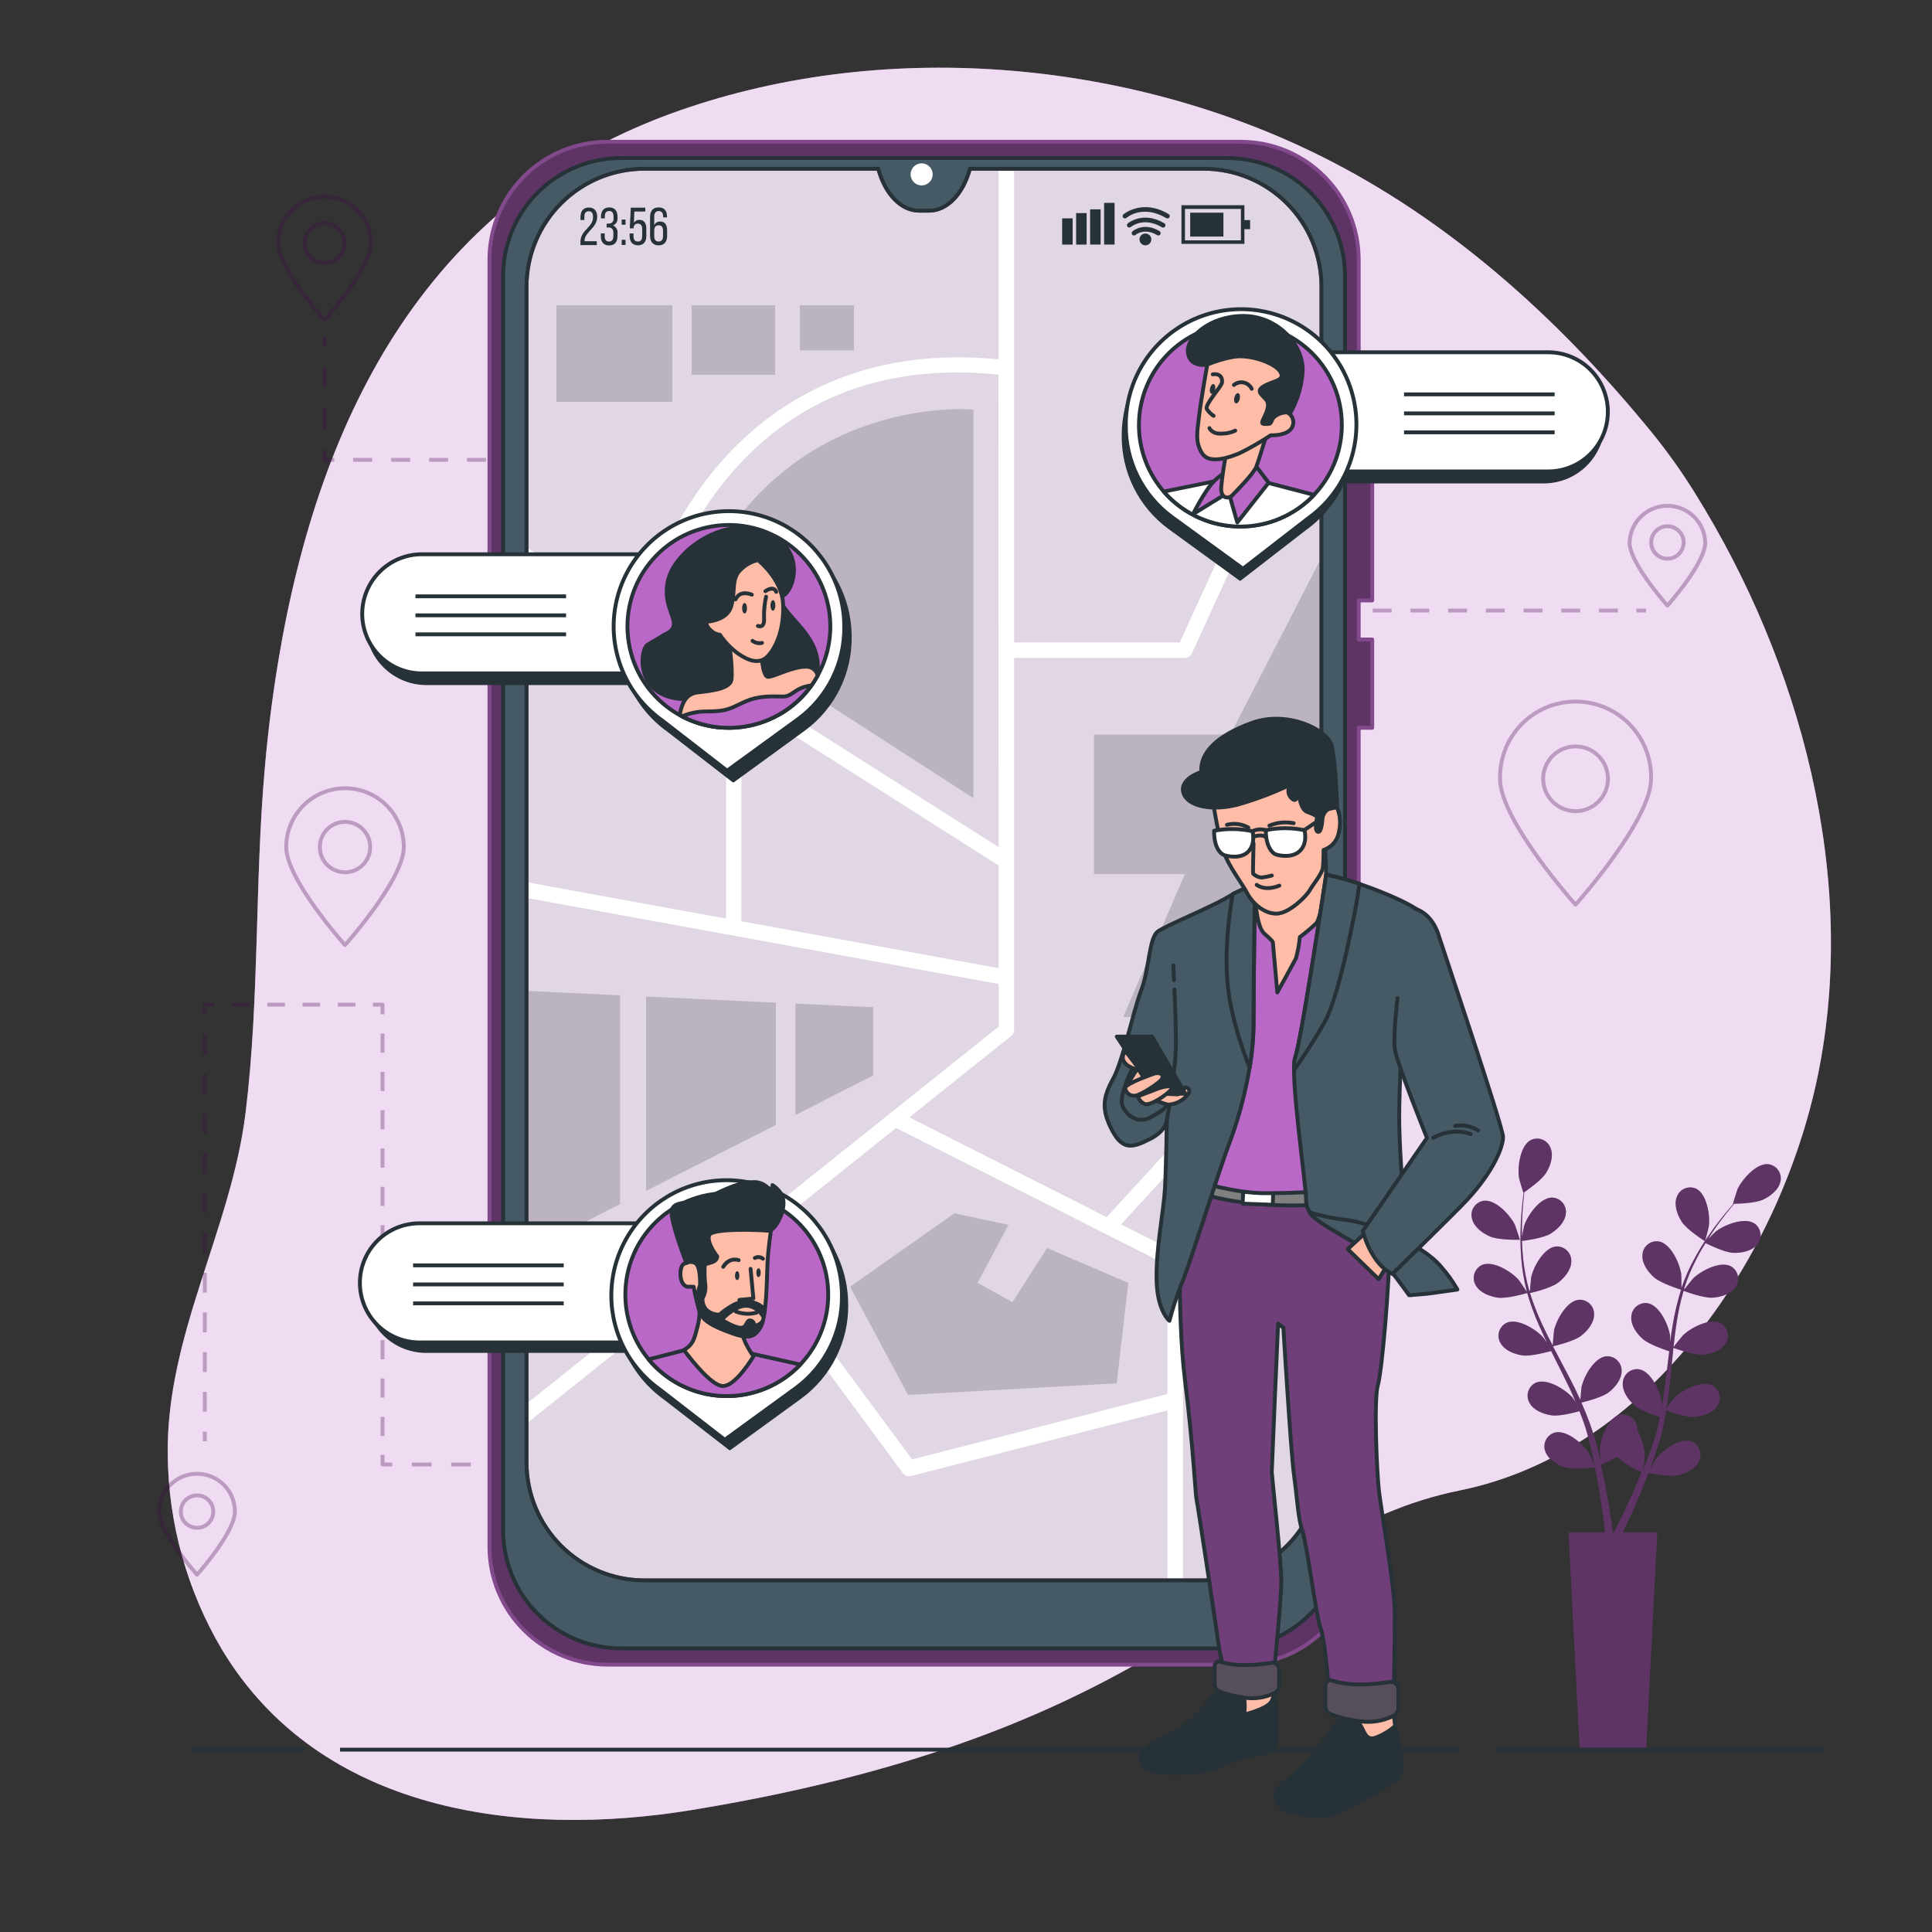 <svg width="500" height="500" viewBox="0 0 500 500" fill="none" xmlns="http://www.w3.org/2000/svg">
<rect x="0" y="0" width="500" height="500" fill="#333333" stroke="none"/>
<path d="M438.66 127.62C435.32 122.235 431.646 117.065 427.66 112.14C404.66 83.92 377.36 58.79 344.87 41.94C294.31 15.72 230.28 9.58 175.87 28.6C111.25 51.18 82.72 106.64 72 171.22C70.506 180.24 69.36 189.31 68.56 198.43C65.89 228.19 67.2 258.29 63.56 287.94C59.82 318.32 43 345.39 43.41 376.53C43.574 394.245 48.403 411.604 57.41 426.86C82.75 469 134.18 475.77 179 468.44C308.49 447.24 323.13 396.84 377.75 385.73C427.01 375.73 460.75 325.11 470.4 278.57C481.05 227.1 466.06 171.56 438.66 127.62Z" fill="#C886D3"/>
<path opacity="0.7" d="M438.66 127.62C435.32 122.235 431.646 117.065 427.66 112.14C404.66 83.92 377.36 58.79 344.87 41.94C294.31 15.72 230.28 9.58 175.87 28.6C111.25 51.18 82.72 106.64 72 171.22C70.506 180.24 69.36 189.31 68.56 198.43C65.89 228.19 67.2 258.29 63.56 287.94C59.82 318.32 43 345.39 43.41 376.53C43.574 394.245 48.403 411.604 57.41 426.86C82.75 469 134.18 475.77 179 468.44C308.49 447.24 323.13 396.84 377.75 385.73C427.01 375.73 460.75 325.11 470.4 278.57C481.05 227.1 466.06 171.56 438.66 127.62Z" fill="white"/>
<g opacity="0.3">
<path d="M84 87V89.5" stroke="#41074A" stroke-linejoin="round"/>
<path d="M84 94.9V113.8" stroke="#41074A" stroke-linejoin="round" stroke-dasharray="5.4 5.4"/>
<path d="M84 116.5V119H86.5" stroke="#41074A" stroke-linejoin="round"/>
<path d="M91.41 119H246.05" stroke="#41074A" stroke-linejoin="round" stroke-dasharray="4.91 4.91"/>
<path d="M248.5 119H251V121.5" stroke="#41074A" stroke-linejoin="round"/>
<path d="M251 126.52V374.99" stroke="#41074A" stroke-linejoin="round" stroke-dasharray="5.02 5.02"/>
<path d="M251 377.5V380H253.5" stroke="#41074A" stroke-linejoin="round"/>
<path d="M256.5 380H261" stroke="#41074A" stroke-linejoin="round" stroke-dasharray="3 3"/>
<path d="M262.5 380H265" stroke="#41074A" stroke-linejoin="round"/>
<path d="M53 373V370.5" stroke="#41074A" stroke-linejoin="round"/>
<path d="M53 365.36V265.07" stroke="#41074A" stroke-linejoin="round" stroke-dasharray="5.14 5.14"/>
<path d="M53 262.5V260H55.5" stroke="#41074A" stroke-linejoin="round"/>
<path d="M60.06 260H94.22" stroke="#41074A" stroke-linejoin="round" stroke-dasharray="4.56 4.56"/>
<path d="M96.5 260H99V262.5" stroke="#41074A" stroke-linejoin="round"/>
<path d="M99 267.461V374.021" stroke="#41074A" stroke-linejoin="round" stroke-dasharray="4.96 4.96"/>
<path d="M99 376.5V379H101.5" stroke="#41074A" stroke-linejoin="round"/>
<path d="M106.59 379H215.96" stroke="#41074A" stroke-linejoin="round" stroke-dasharray="5.09 5.09"/>
<path d="M218.5 379H221V376.5" stroke="#41074A" stroke-linejoin="round"/>
<path d="M221 371.48V163.01" stroke="#41074A" stroke-linejoin="round" stroke-dasharray="5.02 5.02"/>
<path d="M221 160.5V158H223.5" stroke="#41074A" stroke-linejoin="round"/>
<path d="M228.38 158H421.06" stroke="#41074A" stroke-linejoin="round" stroke-dasharray="4.88 4.88"/>
<path d="M423.5 158H426" stroke="#41074A" stroke-linejoin="round"/>
<path d="M96 62.86C96 59.678 94.736 56.626 92.485 54.375C90.235 52.125 87.183 50.86 84 50.86C80.817 50.86 77.765 52.125 75.515 54.375C73.264 56.626 72 59.678 72 62.86C72 69.48 84 82.86 84 82.86C84 82.86 96 69.48 96 62.86Z" stroke="#41074A" stroke-linejoin="round"/>
<path d="M89.14 62.861C89.14 61.844 88.839 60.85 88.274 60.005C87.709 59.16 86.907 58.501 85.967 58.112C85.028 57.723 83.995 57.621 82.998 57.819C82.001 58.018 81.085 58.507 80.366 59.226C79.647 59.945 79.157 60.861 78.959 61.858C78.761 62.855 78.863 63.889 79.252 64.828C79.641 65.767 80.299 66.57 81.145 67.135C81.99 67.699 82.984 68.001 84 68.001C85.363 67.998 86.669 67.456 87.632 66.492C88.595 65.529 89.138 64.223 89.14 62.861Z" stroke="#41074A" stroke-linejoin="round"/>
<path d="M441.32 140.391C441.239 137.848 440.172 135.435 438.344 133.665C436.515 131.894 434.07 130.904 431.525 130.904C428.981 130.904 426.535 131.894 424.707 133.665C422.879 135.435 421.812 137.848 421.73 140.391C421.73 145.801 431.53 156.721 431.53 156.721C431.53 156.721 441.32 145.801 441.32 140.391Z" stroke="#41074A" stroke-linejoin="round"/>
<path d="M431.53 144.589C433.85 144.589 435.73 142.709 435.73 140.389C435.73 138.07 433.85 136.189 431.53 136.189C429.21 136.189 427.33 138.07 427.33 140.389C427.33 142.709 429.21 144.589 431.53 144.589Z" stroke="#41074A" stroke-linejoin="round"/>
<path d="M427.3 201.551C427.359 198.947 426.897 196.357 425.941 193.935C424.985 191.512 423.555 189.304 421.734 187.442C419.914 185.579 417.739 184.1 415.339 183.089C412.938 182.079 410.36 181.559 407.755 181.559C405.151 181.559 402.572 182.079 400.172 183.089C397.771 184.1 395.596 185.579 393.776 187.442C391.955 189.304 390.525 191.512 389.569 193.935C388.613 196.357 388.151 198.947 388.21 201.551C388.21 212.341 407.75 234.131 407.75 234.131C407.75 234.131 427.3 212.341 427.3 201.551Z" stroke="#41074A" stroke-linejoin="round"/>
<path d="M407.75 209.93C412.378 209.93 416.13 206.178 416.13 201.55C416.13 196.922 412.378 193.17 407.75 193.17C403.122 193.17 399.37 196.922 399.37 201.55C399.37 206.178 403.122 209.93 407.75 209.93Z" stroke="#41074A" stroke-linejoin="round"/>
<path d="M104.51 219.22C104.51 215.183 102.907 211.312 100.052 208.458C97.198 205.604 93.327 204 89.29 204C85.254 204 81.382 205.604 78.528 208.458C75.674 211.312 74.07 215.183 74.07 219.22C74.07 227.62 89.29 244.58 89.29 244.58C89.29 244.58 104.51 227.62 104.51 219.22Z" stroke="#41074A" stroke-linejoin="round"/>
<path d="M95.809 219.221C95.809 217.932 95.427 216.671 94.711 215.599C93.994 214.527 92.976 213.691 91.785 213.197C90.593 212.704 89.282 212.575 88.017 212.826C86.753 213.078 85.591 213.699 84.679 214.611C83.767 215.523 83.146 216.684 82.895 217.949C82.643 219.214 82.772 220.525 83.266 221.716C83.759 222.908 84.595 223.926 85.667 224.642C86.739 225.359 88 225.741 89.29 225.741C90.146 225.741 90.994 225.573 91.785 225.245C92.576 224.917 93.294 224.437 93.9 223.832C94.505 223.226 94.986 222.507 95.313 221.716C95.641 220.925 95.809 220.077 95.809 219.221Z" stroke="#41074A" stroke-linejoin="round"/>
<path d="M60.79 391.2C60.79 389.915 60.537 388.641 60.045 387.454C59.553 386.266 58.832 385.187 57.922 384.278C57.014 383.369 55.934 382.647 54.746 382.155C53.559 381.663 52.286 381.41 51 381.41C49.714 381.41 48.441 381.663 47.254 382.155C46.066 382.647 44.986 383.369 44.077 384.278C43.168 385.187 42.447 386.266 41.955 387.454C41.463 388.641 41.21 389.915 41.21 391.2C41.21 396.61 51 407.52 51 407.52C51 407.52 60.79 396.61 60.79 391.2Z" stroke="#41074A" stroke-linejoin="round"/>
<path d="M51 395.4C53.319 395.4 55.2 393.52 55.2 391.2C55.2 388.88 53.319 387 51 387C48.68 387 46.8 388.88 46.8 391.2C46.8 393.52 48.68 395.4 51 395.4Z" stroke="#41074A" stroke-linejoin="round"/>
</g>
<path d="M342 74.181V378.481C342 386.568 338.79 394.325 333.075 400.048C327.36 405.77 319.607 408.99 311.52 409.001H166.78C158.685 409.001 150.922 405.785 145.199 400.062C139.475 394.338 136.26 386.575 136.26 378.481V74.181C136.262 66.088 139.479 58.328 145.202 52.606C150.926 46.885 158.687 43.671 166.78 43.671H227.3L227.36 43.891C229.15 50.331 233.27 54.521 237.84 54.521H240.46C245.03 54.521 249.15 50.331 250.94 43.891L251.01 43.671H311.52C319.606 43.681 327.357 46.9 333.071 52.621C338.786 58.341 341.997 66.095 342 74.181Z" fill="#E0D6E4"/>
<path d="M262.45 266.551V170.261H306.65C307.032 170.262 307.407 170.153 307.73 169.947C308.052 169.742 308.309 169.448 308.47 169.101L342 95.701V86.081L305.32 166.261H262.45V43.671H258.45V93.001C218.53 89.061 195.14 107.881 182.51 124.561C174.57 135.199 168.668 147.215 165.1 160.001L136.26 141.691V146.431L187.91 179.221V237.731L136.29 228.311V232.381L258.48 254.661V265.661L136.29 363.261V368.381L191.55 324.241L233.66 381.241C233.846 381.492 234.089 381.697 234.368 381.838C234.648 381.978 234.957 382.051 235.27 382.051C235.438 382.051 235.606 382.031 235.77 381.991L302.16 364.991V409.001H306.16V326.191C306.159 325.822 306.055 325.46 305.861 325.146C305.667 324.831 305.39 324.577 305.06 324.411L290.15 316.871L315.63 289.071L342 299.231V295.001L315.73 284.901C315.354 284.754 314.943 284.725 314.551 284.816C314.158 284.907 313.802 285.114 313.53 285.411L286.41 315.001L235.35 289.171L261.69 268.121C261.927 267.934 262.118 267.695 262.25 267.423C262.382 267.151 262.45 266.853 262.45 266.551ZM302.13 327.421V360.761L236.05 377.691L194.65 321.691L231.91 291.921L302.13 327.421ZM258.45 250.561L191.88 238.421V181.701L258.45 224.001V250.561ZM258.45 219.231L168.65 162.231C172.041 149.504 177.809 137.534 185.65 126.951C203.11 103.891 227.59 93.821 258.4 96.951L258.45 219.231Z" fill="white"/>
<path d="M342.04 225.38H336.05L320.93 263.19H290.69L306.65 226.22H283.13V190.1H318.41L342.04 144.23V225.38Z" fill="#BBB3BF"/>
<path d="M174 79H144V104H174V79Z" fill="#BBB3BF"/>
<path d="M200.6 79H179V97H200.6V79Z" fill="#BBB3BF"/>
<path d="M177.68 158.62L251.93 206.57V106C251.93 106 198.82 100.88 177.68 158.62Z" fill="#BBB3BF"/>
<path d="M221 79H207V90.67H221V79Z" fill="#BBB3BF"/>
<path d="M247 314L220 333L235 361L289 358L292 332L271 323L262 337L253 332L261 317L247 314Z" fill="#BBB3BF"/>
<path d="M160.48 257.591V311.611L136.26 323.931V256.451L160.48 257.591Z" fill="#BBB3BF"/>
<path d="M200.8 291.12V259.49L167.2 257.91V308.2L200.8 291.12Z" fill="#BBB3BF"/>
<path d="M205.84 259.73V288.56L226 278.31V260.67L205.84 259.73Z" fill="#BBB3BF"/>
<path d="M355.13 155.39V116.72H351.63V67.21C351.627 59.117 348.411 51.355 342.688 45.633C336.965 39.909 329.204 36.693 321.11 36.69H157.19C149.096 36.693 141.335 39.909 135.612 45.633C129.889 51.355 126.673 59.117 126.67 67.21V400.28C126.67 408.375 129.885 416.138 135.609 421.861C141.333 427.585 149.096 430.8 157.19 430.8H321.11C329.204 430.8 336.967 427.585 342.691 421.861C348.414 416.138 351.63 408.375 351.63 400.28V188.35H355.13V165.5H351.63V155.39H355.13ZM342 378.48C342 386.568 338.79 394.325 333.075 400.047C327.36 405.77 319.607 408.99 311.52 409H166.78C158.686 409 150.923 405.785 145.199 400.061C139.475 394.338 136.26 386.575 136.26 378.48V74.18C136.263 66.088 139.479 58.327 145.203 52.606C150.926 46.885 158.687 43.67 166.78 43.67H227.3L227.36 43.89C229.15 50.33 233.27 54.52 237.84 54.52H240.46C245.03 54.52 249.15 50.33 250.94 43.89L251.01 43.67H311.52C319.606 43.681 327.357 46.9 333.071 52.62C338.786 58.34 341.997 66.095 342 74.18V378.48Z" fill="#5D3464" stroke="#82498C" stroke-linejoin="round"/>
<path d="M317.58 40.9H160.72C156.712 40.9 152.744 41.69 149.042 43.224C145.34 44.758 141.976 47.006 139.143 49.84C136.309 52.674 134.062 56.039 132.53 59.742C130.997 63.444 130.209 67.413 130.21 71.42V396.08C130.21 404.173 133.424 411.934 139.146 417.658C144.867 423.381 152.627 426.598 160.72 426.6H317.58C325.673 426.598 333.433 423.381 339.154 417.658C344.876 411.934 348.09 404.173 348.09 396.08V71.42C348.091 67.413 347.303 63.444 345.77 59.742C344.238 56.039 341.991 52.674 339.157 49.84C336.324 47.006 332.96 44.758 329.258 43.224C325.556 41.69 321.587 40.9 317.58 40.9ZM342 378.48C342 386.568 338.79 394.325 333.075 400.047C327.36 405.77 319.607 408.99 311.52 409H166.78C158.686 409 150.923 405.785 145.199 400.061C139.475 394.338 136.26 386.575 136.26 378.48V74.18C136.263 66.088 139.479 58.327 145.203 52.606C150.926 46.885 158.687 43.67 166.78 43.67H227.3L227.36 43.89C229.15 50.33 233.27 54.52 237.84 54.52H240.46C245.03 54.52 249.15 50.33 250.94 43.89L251.01 43.67H311.52C319.606 43.681 327.357 46.9 333.071 52.62C338.786 58.34 341.997 66.095 342 74.18V378.48Z" fill="#455A64" stroke="#263238" stroke-linejoin="round"/>
<path d="M238.52 47.99C240.1 47.99 241.38 46.71 241.38 45.13C241.38 43.551 240.1 42.27 238.52 42.27C236.941 42.27 235.66 43.551 235.66 45.13C235.66 46.71 236.941 47.99 238.52 47.99Z" fill="white"/>
<path d="M154.55 56.11C154.55 59.01 151.3 60.05 151.28 62.27V62.42H154.44V63.42H150.22V62.6C150.22 59.49 153.48 58.89 153.48 56.18C153.48 55.18 153.15 54.67 152.35 54.67C151.55 54.67 151.23 55.24 151.23 56.09V56.94H150.23V56.16C150.23 54.69 150.91 53.71 152.39 53.71C153.87 53.71 154.55 54.64 154.55 56.11Z" fill="#263238"/>
<path d="M159.81 56.101V56.351C159.866 56.765 159.782 57.187 159.572 57.549C159.362 57.911 159.038 58.193 158.65 58.351C159.035 58.513 159.356 58.796 159.565 59.157C159.774 59.517 159.86 59.937 159.81 60.351V61.091C159.81 62.561 159.13 63.521 157.64 63.521C156.15 63.521 155.49 62.521 155.49 61.091V60.401H156.49V61.131C156.49 61.991 156.85 62.511 157.62 62.511C158.39 62.511 158.74 62.001 158.74 61.031V60.291C158.74 59.341 158.34 58.891 157.53 58.861H157V57.861H157.63C157.797 57.862 157.962 57.828 158.113 57.76C158.265 57.692 158.401 57.592 158.51 57.466C158.619 57.341 158.7 57.193 158.747 57.033C158.793 56.873 158.805 56.705 158.78 56.541V56.101C158.78 55.101 158.44 54.601 157.66 54.601C156.88 54.601 156.53 55.141 156.53 56.001V56.501H155.53V56.101C155.53 54.631 156.21 53.681 157.68 53.681C159.15 53.681 159.81 54.631 159.81 56.101Z" fill="#263238"/>
<path d="M161.89 56.83V58.16H160.89V56.83H161.89ZM161.89 62.06V63.39H160.89V62.06H161.89Z" fill="#263238"/>
<path d="M164.06 57.69C164.2 57.437 164.409 57.229 164.662 57.09C164.915 56.95 165.202 56.884 165.49 56.9C166.73 56.9 167.27 57.8 167.27 59.18V61.06C167.27 62.53 166.57 63.49 165.1 63.49C163.63 63.49 162.95 62.49 162.95 61.06V60.41H163.95V61.13C163.95 61.99 164.31 62.51 165.08 62.51C165.85 62.51 166.2 61.99 166.2 61.13V59.26C166.2 58.39 165.85 57.87 165.08 57.87C164.942 57.858 164.802 57.874 164.67 57.919C164.538 57.963 164.417 58.035 164.314 58.129C164.212 58.223 164.13 58.338 164.074 58.465C164.018 58.593 163.99 58.731 163.99 58.87V59.09H162.99L163.25 53.75H167V54.75H164.17L164.06 57.69Z" fill="#263238"/>
<path d="M172.62 56.081V56.261H171.62V56.001C171.62 55.131 171.26 54.621 170.48 54.621C169.7 54.621 169.31 55.141 169.31 56.171V58.331C169.426 58.019 169.64 57.753 169.919 57.573C170.198 57.393 170.529 57.308 170.86 57.331C172.1 57.331 172.65 58.221 172.65 59.611V61.071C172.65 62.541 171.92 63.501 170.45 63.501C168.98 63.501 168.24 62.501 168.24 61.071V56.151C168.24 54.631 168.92 53.681 170.45 53.681C171.98 53.681 172.62 54.611 172.62 56.081ZM169.31 59.681V61.131C169.31 61.991 169.67 62.511 170.45 62.511C171.23 62.511 171.59 61.991 171.59 61.131V59.681C171.59 58.821 171.22 58.301 170.45 58.301C169.68 58.301 169.31 58.821 169.31 59.681Z" fill="#263238"/>
<path d="M277.6 56.511H274.88V63.301H277.6V56.511Z" fill="#263238"/>
<path d="M281.22 55.15H278.5V63.3H281.22V55.15Z" fill="#263238"/>
<path d="M284.84 54.181H282.12V63.291H284.84V54.181Z" fill="#263238"/>
<path d="M288.45 52.5H285.74V63.29H288.45V52.5Z" fill="#263238"/>
<path d="M322.05 63.11H305.76V53.11H322.05V63.11ZM306.67 62.2H321.15V54.06H306.67V62.2Z" fill="#263238"/>
<path d="M316.62 55.04H308.02V61.22H316.62V55.04Z" fill="#263238"/>
<path d="M323.529 56.96H321.479V59.31H323.529V56.96Z" fill="#263238"/>
<path d="M299.79 60.941C299.681 60.945 299.573 60.917 299.48 60.861C296.16 58.861 293.97 60.721 293.88 60.791C293.758 60.897 293.599 60.95 293.437 60.938C293.276 60.927 293.126 60.852 293.02 60.73C292.967 60.671 292.928 60.602 292.902 60.526C292.877 60.451 292.867 60.372 292.873 60.293C292.878 60.214 292.899 60.137 292.935 60.066C292.97 59.995 293.02 59.932 293.08 59.88C293.19 59.77 296 57.37 300.08 59.81C300.149 59.852 300.209 59.906 300.257 59.971C300.305 60.035 300.34 60.109 300.36 60.187C300.379 60.265 300.383 60.346 300.371 60.426C300.359 60.505 300.331 60.582 300.29 60.651C300.238 60.737 300.164 60.809 300.077 60.86C299.989 60.91 299.891 60.938 299.79 60.941Z" fill="#263238"/>
<path d="M301 58.901C300.89 58.899 300.783 58.868 300.69 58.811C295.9 55.961 292.69 58.721 292.64 58.751C292.517 58.85 292.36 58.898 292.203 58.884C292.046 58.87 291.9 58.795 291.796 58.676C291.693 58.557 291.639 58.402 291.647 58.245C291.655 58.087 291.724 57.938 291.84 57.831C291.84 57.831 295.77 54.471 301.31 57.771C301.448 57.852 301.549 57.985 301.59 58.14C301.632 58.296 301.61 58.461 301.53 58.601C301.474 58.691 301.396 58.766 301.303 58.819C301.211 58.871 301.106 58.9 301 58.901Z" fill="#263238"/>
<path d="M302.13 56.531C302.02 56.532 301.912 56.501 301.82 56.441C295.74 52.831 291.71 56.231 291.54 56.381C291.418 56.487 291.259 56.54 291.097 56.529C290.936 56.517 290.786 56.443 290.68 56.321C290.628 56.261 290.588 56.192 290.563 56.117C290.537 56.042 290.527 55.962 290.533 55.883C290.538 55.804 290.559 55.727 290.595 55.656C290.631 55.586 290.68 55.523 290.74 55.471C290.79 55.471 295.58 51.321 302.44 55.401C302.509 55.441 302.569 55.495 302.617 55.558C302.665 55.622 302.699 55.694 302.719 55.772C302.738 55.849 302.742 55.929 302.731 56.008C302.719 56.087 302.691 56.163 302.65 56.231C302.596 56.321 302.52 56.397 302.429 56.449C302.338 56.502 302.235 56.53 302.13 56.531Z" fill="#263238"/>
<path d="M296.43 63.491C297.275 63.491 297.96 62.806 297.96 61.961C297.96 61.116 297.275 60.431 296.43 60.431C295.585 60.431 294.9 61.116 294.9 61.961C294.9 62.806 295.585 63.491 296.43 63.491Z" fill="#263238"/>
<path d="M441.24 321.229C441.29 321.229 442.24 317.569 442.24 317.329C442.63 314.559 441.75 308.979 438.92 307.609C438.447 307.402 437.937 307.297 437.421 307.299C436.905 307.301 436.395 307.411 435.924 307.622C435.453 307.833 435.032 308.14 434.687 308.524C434.341 308.907 434.08 309.359 433.92 309.849C433.16 311.929 434.12 314.479 435.26 316.229C436.58 318.289 441.24 321.219 441.24 321.229Z" fill="#5D3464"/>
<path d="M385.61 320C387.86 321 393.36 320.85 393.36 320.85C393.36 320.85 392.18 317.25 392.08 317.03C390.87 314.51 387.08 310.34 383.95 310.76C383.434 310.841 382.94 311.03 382.503 311.315C382.065 311.6 381.692 311.975 381.409 312.414C381.126 312.852 380.938 313.346 380.859 313.863C380.78 314.379 380.811 314.906 380.95 315.41C381.49 317.58 383.69 319.18 385.61 320Z" fill="#5D3464"/>
<path d="M457.66 301.289C454.54 300.959 450.84 305.229 449.66 307.779C449.56 308.009 448.42 311.639 448.48 311.639H448.54C447.95 312.309 447.33 313.029 446.66 313.839C445.44 315.329 444.08 317.029 442.72 318.989C441.232 321.077 439.87 323.25 438.64 325.499C437.244 328.006 436.076 330.634 435.15 333.349V333.449C435.15 332.539 435.15 329.969 435.1 329.769C434.74 326.999 432.41 321.849 429.33 321.279C428.816 321.197 428.291 321.224 427.789 321.359C427.286 321.494 426.818 321.734 426.415 322.062C426.012 322.391 425.682 322.801 425.449 323.266C425.215 323.731 425.083 324.24 425.06 324.759C424.87 326.969 426.47 329.169 428.06 330.569C429.82 332.139 434.7 333.659 435.06 333.779C434.184 336.567 433.496 339.41 433 342.289C432.7 343.969 432.45 345.659 432.22 347.369C432.22 346.569 432.22 345.859 432.22 345.769C431.86 342.989 429.53 337.839 426.45 337.269C425.935 337.189 425.41 337.217 424.908 337.353C424.405 337.49 423.937 337.73 423.534 338.06C423.131 338.389 422.802 338.8 422.569 339.265C422.336 339.73 422.203 340.239 422.18 340.759C421.99 342.959 423.59 345.169 425.18 346.559C426.77 347.949 430.9 349.349 432 349.709C431.91 350.359 431.83 351.009 431.75 351.709C431.37 354.849 431.01 357.989 430.56 361.059C430.41 362.139 430.21 363.199 430.02 364.259C430.02 363.559 430.02 362.959 430.02 362.869C429.66 360.099 427.34 354.949 424.25 354.379C423.735 354.299 423.21 354.327 422.708 354.463C422.205 354.6 421.737 354.84 421.334 355.17C420.931 355.499 420.602 355.91 420.369 356.375C420.136 356.84 420.003 357.349 419.98 357.869C419.8 360.069 421.4 362.279 422.98 363.669C424.56 365.059 428.3 366.329 429.6 366.749C429.37 367.829 429.15 368.909 428.88 369.949C428.67 370.649 428.53 371.339 428.29 372.039C428.05 372.739 427.84 373.419 427.63 374.099C427.15 375.389 426.68 376.729 426.19 377.979C425.85 378.849 425.52 379.679 425.19 380.509C425.36 379.429 425.65 377.319 425.65 377.139C425.612 374.68 424.947 372.271 423.72 370.139C423.728 369.865 423.711 369.59 423.67 369.319C423.605 368.803 423.432 368.306 423.163 367.861C422.894 367.416 422.534 367.032 422.107 366.735C421.679 366.438 421.194 366.234 420.683 366.136C420.172 366.039 419.646 366.05 419.14 366.169C416.14 366.979 414.19 372.299 414.04 375.089C414.04 375.249 414.14 377.089 414.23 378.189C414.08 377.529 413.94 376.889 413.77 376.189C413.45 374.849 413.1 373.529 412.72 372.099L412 369.999C411.81 369.309 411.51 368.599 411.27 367.889C410.67 366.249 409.99 364.619 409.27 362.989C410.44 362.709 414.59 361.649 416.27 360.379C417.95 359.109 419.69 357.019 419.67 354.809C419.684 354.289 419.589 353.772 419.39 353.291C419.191 352.81 418.894 352.376 418.516 352.018C418.139 351.66 417.691 351.385 417.2 351.211C416.71 351.037 416.188 350.968 415.67 351.009C412.55 351.349 409.85 356.309 409.29 359.009C409.29 359.189 409.07 361.199 408.99 362.299C408.54 361.299 408.1 360.359 407.62 359.379C406.23 356.579 404.73 353.789 403.25 350.989C402.79 350.129 402.35 349.279 401.91 348.419C402.33 348.319 407.28 347.169 409.15 345.739C410.81 344.469 412.56 342.389 412.55 340.179C412.564 339.659 412.469 339.142 412.27 338.661C412.071 338.18 411.774 337.746 411.396 337.388C411.019 337.03 410.571 336.755 410.08 336.581C409.59 336.407 409.068 336.338 408.55 336.379C405.44 336.719 402.74 341.679 402.17 344.379C402.17 344.589 401.87 347.479 401.84 348.219C400.84 346.329 399.89 344.439 399.02 342.539C397.834 339.973 396.812 337.335 395.96 334.639C396.16 334.639 401.34 333.419 403.25 331.949C404.91 330.679 406.67 328.599 406.65 326.389C406.664 325.869 406.569 325.352 406.37 324.871C406.171 324.39 405.874 323.956 405.496 323.598C405.119 323.24 404.671 322.965 404.18 322.791C403.69 322.617 403.168 322.548 402.65 322.589C399.53 322.929 396.83 327.889 396.26 330.589C396.26 330.769 396.02 332.979 395.95 334.029H395.77C394.993 331.292 394.461 328.491 394.18 325.659C394.01 324.109 393.93 322.609 393.88 321.149C394.88 321.029 399.37 320.429 401.24 319.299C403.11 318.169 405 316.299 405.24 314.139C405.31 313.624 405.271 313.1 405.126 312.601C404.981 312.102 404.732 311.639 404.397 311.242C404.061 310.845 403.646 310.523 403.178 310.297C402.71 310.071 402.199 309.945 401.68 309.929C398.54 309.929 395.31 314.559 394.45 317.219C394.4 317.369 394.09 318.889 393.87 319.999C393.87 319.349 393.87 318.669 393.87 317.999C393.87 315.629 394.03 313.469 394.18 311.549C394.27 310.449 394.37 309.469 394.48 308.549C395.39 307.919 399.01 305.369 400.13 303.549C401.25 301.729 402.13 299.189 401.29 297.129C401.115 296.639 400.84 296.192 400.481 295.815C400.122 295.438 399.688 295.142 399.207 294.944C398.726 294.745 398.209 294.651 397.689 294.666C397.17 294.68 396.659 294.804 396.19 295.029C393.41 296.469 392.67 302.079 393.13 304.839C393.13 305.069 394.23 308.729 394.27 308.699H394.33C394.21 309.589 394.08 310.539 393.97 311.579C393.78 313.499 393.58 315.669 393.53 318.049C393.444 320.611 393.504 323.175 393.71 325.729C393.931 328.593 394.41 331.431 395.14 334.209C395.137 334.242 395.137 334.276 395.14 334.309C394.64 333.529 393.14 331.409 393.06 331.259C391.23 329.149 386.45 326.139 383.57 327.359C383.096 327.575 382.673 327.889 382.328 328.28C381.983 328.67 381.725 329.129 381.569 329.626C381.413 330.123 381.364 330.648 381.424 331.165C381.485 331.682 381.654 332.181 381.92 332.629C382.99 334.569 385.54 335.519 387.61 335.829C389.94 336.169 394.85 334.739 395.24 334.629C396.049 337.438 397.052 340.188 398.24 342.859C398.91 344.429 399.64 345.979 400.39 347.529C399.94 346.869 399.54 346.289 399.47 346.219C397.64 344.099 392.86 341.089 389.98 342.309C389.506 342.525 389.083 342.839 388.738 343.23C388.393 343.62 388.135 344.079 387.979 344.576C387.823 345.073 387.774 345.598 387.834 346.115C387.895 346.632 388.064 347.131 388.33 347.579C389.4 349.519 391.95 350.479 394.02 350.779C396.09 351.079 400.32 349.949 401.43 349.639C401.73 350.229 402.02 350.819 402.31 351.409C403.73 354.239 405.16 357.059 406.48 359.869C406.95 360.869 407.37 361.869 407.79 362.869C407.4 362.289 407.06 361.799 407 361.729C405.17 359.619 400.38 356.599 397.5 357.829C397.025 358.045 396.602 358.359 396.258 358.75C395.913 359.14 395.655 359.6 395.5 360.097C395.345 360.595 395.297 361.119 395.359 361.637C395.421 362.154 395.592 362.652 395.86 363.099C396.92 365.029 399.47 365.989 401.54 366.289C403.61 366.589 407.44 365.579 408.76 365.209C409.16 366.209 409.57 367.269 409.92 368.279C410.14 368.979 410.4 369.629 410.58 370.349C410.76 371.069 410.97 371.739 411.16 372.429C411.49 373.769 411.83 375.149 412.11 376.429C412.31 377.349 412.48 378.219 412.66 379.099C412.21 378.099 411.29 376.189 411.19 376.039C409.7 373.669 405.43 369.969 402.4 370.739C401.893 370.88 401.423 371.127 401.019 371.464C400.615 371.8 400.288 372.219 400.058 372.692C399.828 373.164 399.701 373.681 399.686 374.206C399.671 374.731 399.768 375.254 399.97 375.739C400.73 377.819 403.11 379.149 405.11 379.739C407.31 380.409 412.18 379.799 412.79 379.739C413.08 381.189 413.35 382.609 413.58 383.959C414.4 388.609 414.91 392.509 415.23 395.249C415.28 395.729 415.33 396.169 415.37 396.579H405.94L408.82 452.719H426.02L428.9 396.579H420L420.2 396.169C421.4 393.659 423.08 390.049 424.88 385.639C425.46 384.239 426.04 382.739 426.63 381.189C427.22 381.319 432.04 382.299 434.29 381.789C436.29 381.329 438.79 380.179 439.71 378.159C439.939 377.693 440.068 377.183 440.088 376.663C440.108 376.144 440.018 375.626 439.825 375.143C439.631 374.66 439.339 374.223 438.966 373.861C438.593 373.498 438.148 373.219 437.66 373.039C434.66 372.039 430.16 375.409 428.49 377.659C428.4 377.799 427.49 379.359 426.94 380.349C427.18 379.719 427.41 379.099 427.65 378.449C428.12 377.159 428.56 375.849 429.03 374.449C429.24 373.769 429.44 373.079 429.65 372.379C429.86 371.679 430.02 370.939 430.21 370.209C430.61 368.509 430.94 366.769 431.21 365.019C432.34 365.429 436.39 366.829 438.48 366.689C440.57 366.549 443.18 365.769 444.39 363.919C444.689 363.493 444.894 363.009 444.993 362.498C445.092 361.988 445.083 361.462 444.965 360.955C444.847 360.448 444.623 359.972 444.309 359.557C443.994 359.143 443.596 358.799 443.14 358.549C440.36 357.109 435.36 359.759 433.38 361.729C433.26 361.849 431.99 363.429 431.32 364.309C431.48 363.249 431.65 362.199 431.79 361.119C432.17 358.009 432.47 354.859 432.79 351.709L433.09 348.819C433.49 348.969 438.26 350.749 440.61 350.579C442.69 350.439 445.31 349.669 446.51 347.819C446.809 347.393 447.016 346.909 447.115 346.398C447.215 345.887 447.207 345.36 447.09 344.853C446.973 344.345 446.75 343.868 446.437 343.452C446.123 343.036 445.725 342.691 445.27 342.439C442.48 341.009 437.49 343.649 435.51 345.629C435.36 345.779 433.51 348.049 433.11 348.629C433.33 346.509 433.58 344.399 433.9 342.339C434.318 339.542 434.923 336.776 435.71 334.059C435.89 334.129 440.86 336.009 443.26 335.839C445.35 335.689 447.96 334.929 449.17 333.069C449.469 332.643 449.674 332.159 449.773 331.648C449.872 331.138 449.863 330.612 449.745 330.105C449.627 329.598 449.403 329.122 449.089 328.707C448.774 328.293 448.376 327.949 447.92 327.699C445.14 326.259 440.15 328.909 438.16 330.879C438.03 331.009 436.65 332.739 436.01 333.579L435.85 333.489C436.708 330.779 437.809 328.151 439.14 325.639C439.85 324.239 440.61 322.949 441.38 321.709C442.27 322.149 446.38 324.139 448.53 324.229C450.68 324.319 453.3 323.829 454.71 322.129C455.053 321.737 455.311 321.278 455.465 320.78C455.62 320.282 455.668 319.757 455.607 319.24C455.545 318.722 455.376 318.223 455.109 317.775C454.843 317.327 454.485 316.94 454.06 316.639C451.45 314.909 446.2 316.989 444.01 318.739C443.89 318.829 442.79 319.929 442.01 320.739C442.37 320.189 442.73 319.609 443.08 319.079C444.39 317.079 445.71 315.379 446.89 313.859C447.57 312.999 448.2 312.239 448.8 311.529C449.9 311.529 454.33 311.379 456.27 310.469C458.21 309.559 460.33 307.919 460.79 305.759C460.898 305.258 460.901 304.741 460.8 304.239C460.698 303.736 460.494 303.261 460.201 302.841C459.907 302.421 459.529 302.067 459.092 301.8C458.655 301.533 458.167 301.359 457.66 301.289ZM423.16 384.999C421.28 389.329 419.55 392.869 418.3 395.319C418.05 395.819 417.82 396.249 417.61 396.659H417.41C417.34 396.179 417.28 395.659 417.2 395.069C416.82 392.309 416.2 388.369 415.29 383.689C415 382.209 414.66 380.639 414.29 379.029C415.757 378.446 417.189 377.778 418.58 377.029C420.18 378.769 424.29 380.799 424.82 381.029C424.26 382.409 423.71 383.749 423.16 384.999Z" fill="#5D3464"/>
<path opacity="0.3" d="M385.61 320C387.86 321 393.36 320.85 393.36 320.85C393.36 320.85 392.18 317.25 392.08 317.03C390.87 314.51 387.08 310.34 383.95 310.76C383.434 310.841 382.94 311.03 382.503 311.315C382.065 311.6 381.692 311.975 381.409 312.414C381.126 312.852 380.938 313.346 380.859 313.863C380.78 314.379 380.811 314.906 380.95 315.41C381.49 317.58 383.69 319.18 385.61 320Z" fill="#5D3464"/>
<path opacity="0.3" d="M441.24 321.229C441.29 321.229 442.24 317.569 442.24 317.329C442.63 314.559 441.75 308.979 438.92 307.609C438.447 307.402 437.937 307.297 437.421 307.299C436.905 307.301 436.395 307.411 435.924 307.622C435.453 307.833 435.032 308.14 434.687 308.524C434.341 308.907 434.08 309.359 433.92 309.849C433.16 311.929 434.12 314.479 435.26 316.229C436.58 318.289 441.24 321.219 441.24 321.229Z" fill="#5D3464"/>
<path opacity="0.3" d="M457.66 301.289C454.54 300.959 450.84 305.229 449.66 307.779C449.56 308.009 448.42 311.639 448.48 311.639H448.54C447.95 312.309 447.33 313.029 446.66 313.839C445.44 315.329 444.08 317.029 442.72 318.989C441.232 321.077 439.87 323.25 438.64 325.499C437.244 328.006 436.076 330.634 435.15 333.349V333.449C435.15 332.539 435.15 329.969 435.1 329.769C434.74 326.999 432.41 321.849 429.33 321.279C428.816 321.197 428.291 321.224 427.789 321.359C427.286 321.494 426.818 321.734 426.415 322.062C426.012 322.391 425.682 322.801 425.449 323.266C425.215 323.731 425.083 324.24 425.06 324.759C424.87 326.969 426.47 329.169 428.06 330.569C429.82 332.139 434.7 333.659 435.06 333.779C434.184 336.567 433.496 339.41 433 342.289C432.7 343.969 432.45 345.659 432.22 347.369C432.22 346.569 432.22 345.859 432.22 345.769C431.86 342.989 429.53 337.839 426.45 337.269C425.935 337.189 425.41 337.217 424.908 337.353C424.405 337.49 423.937 337.73 423.534 338.06C423.131 338.389 422.802 338.8 422.569 339.265C422.336 339.73 422.203 340.239 422.18 340.759C421.99 342.959 423.59 345.169 425.18 346.559C426.77 347.949 430.9 349.349 432 349.709C431.91 350.359 431.83 351.009 431.75 351.709C431.37 354.849 431.01 357.989 430.56 361.059C430.41 362.139 430.21 363.199 430.02 364.259C430.02 363.559 430.02 362.959 430.02 362.869C429.66 360.099 427.34 354.949 424.25 354.379C423.735 354.299 423.21 354.327 422.708 354.463C422.205 354.6 421.737 354.84 421.334 355.17C420.931 355.499 420.602 355.91 420.369 356.375C420.136 356.84 420.003 357.349 419.98 357.869C419.8 360.069 421.4 362.279 422.98 363.669C424.56 365.059 428.3 366.329 429.6 366.749C429.37 367.829 429.15 368.909 428.88 369.949C428.67 370.649 428.53 371.339 428.29 372.039C428.05 372.739 427.84 373.419 427.63 374.099C427.15 375.389 426.68 376.729 426.19 377.979C425.85 378.849 425.52 379.679 425.19 380.509C425.36 379.429 425.65 377.319 425.65 377.139C425.612 374.68 424.947 372.271 423.72 370.139C423.728 369.865 423.711 369.59 423.67 369.319C423.605 368.803 423.432 368.306 423.163 367.861C422.894 367.416 422.534 367.032 422.107 366.735C421.679 366.438 421.194 366.234 420.683 366.136C420.172 366.039 419.646 366.05 419.14 366.169C416.14 366.979 414.19 372.299 414.04 375.089C414.04 375.249 414.14 377.089 414.23 378.189C414.08 377.529 413.94 376.889 413.77 376.189C413.45 374.849 413.1 373.529 412.72 372.099L412 369.999C411.81 369.309 411.51 368.599 411.27 367.889C410.67 366.249 409.99 364.619 409.27 362.989C410.44 362.709 414.59 361.649 416.27 360.379C417.95 359.109 419.69 357.019 419.67 354.809C419.684 354.289 419.589 353.772 419.39 353.291C419.191 352.81 418.894 352.376 418.516 352.018C418.139 351.66 417.691 351.385 417.2 351.211C416.71 351.037 416.188 350.968 415.67 351.009C412.55 351.349 409.85 356.309 409.29 359.009C409.29 359.189 409.07 361.199 408.99 362.299C408.54 361.299 408.1 360.359 407.62 359.379C406.23 356.579 404.73 353.789 403.25 350.989C402.79 350.129 402.35 349.279 401.91 348.419C402.33 348.319 407.28 347.169 409.15 345.739C410.81 344.469 412.56 342.389 412.55 340.179C412.564 339.659 412.469 339.142 412.27 338.661C412.071 338.18 411.774 337.746 411.396 337.388C411.019 337.03 410.571 336.755 410.08 336.581C409.59 336.407 409.068 336.338 408.55 336.379C405.44 336.719 402.74 341.679 402.17 344.379C402.17 344.589 401.87 347.479 401.84 348.219C400.84 346.329 399.89 344.439 399.02 342.539C397.834 339.973 396.812 337.335 395.96 334.639C396.16 334.639 401.34 333.419 403.25 331.949C404.91 330.679 406.67 328.599 406.65 326.389C406.664 325.869 406.569 325.352 406.37 324.871C406.171 324.39 405.874 323.956 405.496 323.598C405.119 323.24 404.671 322.965 404.18 322.791C403.69 322.617 403.168 322.548 402.65 322.589C399.53 322.929 396.83 327.889 396.26 330.589C396.26 330.769 396.02 332.979 395.95 334.029H395.77C394.993 331.292 394.461 328.491 394.18 325.659C394.01 324.109 393.93 322.609 393.88 321.149C394.88 321.029 399.37 320.429 401.24 319.299C403.11 318.169 405 316.299 405.24 314.139C405.31 313.624 405.271 313.1 405.126 312.601C404.981 312.102 404.732 311.639 404.397 311.242C404.061 310.845 403.646 310.523 403.178 310.297C402.71 310.071 402.199 309.945 401.68 309.929C398.54 309.929 395.31 314.559 394.45 317.219C394.4 317.369 394.09 318.889 393.87 319.999C393.87 319.349 393.87 318.669 393.87 317.999C393.87 315.629 394.03 313.469 394.18 311.549C394.27 310.449 394.37 309.469 394.48 308.549C395.39 307.919 399.01 305.369 400.13 303.549C401.25 301.729 402.13 299.189 401.29 297.129C401.115 296.639 400.84 296.192 400.481 295.815C400.122 295.438 399.688 295.142 399.207 294.944C398.726 294.745 398.209 294.651 397.689 294.666C397.17 294.68 396.659 294.804 396.19 295.029C393.41 296.469 392.67 302.079 393.13 304.839C393.13 305.069 394.23 308.729 394.27 308.699H394.33C394.21 309.589 394.08 310.539 393.97 311.579C393.78 313.499 393.58 315.669 393.53 318.049C393.444 320.611 393.504 323.175 393.71 325.729C393.931 328.593 394.41 331.431 395.14 334.209C395.137 334.242 395.137 334.276 395.14 334.309C394.64 333.529 393.14 331.409 393.06 331.259C391.23 329.149 386.45 326.139 383.57 327.359C383.096 327.575 382.673 327.889 382.328 328.28C381.983 328.67 381.725 329.129 381.569 329.626C381.413 330.123 381.364 330.648 381.424 331.165C381.485 331.682 381.654 332.181 381.92 332.629C382.99 334.569 385.54 335.519 387.61 335.829C389.94 336.169 394.85 334.739 395.24 334.629C396.049 337.438 397.052 340.188 398.24 342.859C398.91 344.429 399.64 345.979 400.39 347.529C399.94 346.869 399.54 346.289 399.47 346.219C397.64 344.099 392.86 341.089 389.98 342.309C389.506 342.525 389.083 342.839 388.738 343.23C388.393 343.62 388.135 344.079 387.979 344.576C387.823 345.073 387.774 345.598 387.834 346.115C387.895 346.632 388.064 347.131 388.33 347.579C389.4 349.519 391.95 350.479 394.02 350.779C396.09 351.079 400.32 349.949 401.43 349.639C401.73 350.229 402.02 350.819 402.31 351.409C403.73 354.239 405.16 357.059 406.48 359.869C406.95 360.869 407.37 361.869 407.79 362.869C407.4 362.289 407.06 361.799 407 361.729C405.17 359.619 400.38 356.599 397.5 357.829C397.025 358.045 396.602 358.359 396.258 358.75C395.913 359.14 395.655 359.6 395.5 360.097C395.345 360.595 395.297 361.119 395.359 361.637C395.421 362.154 395.592 362.652 395.86 363.099C396.92 365.029 399.47 365.989 401.54 366.289C403.61 366.589 407.44 365.579 408.76 365.209C409.16 366.209 409.57 367.269 409.92 368.279C410.14 368.979 410.4 369.629 410.58 370.349C410.76 371.069 410.97 371.739 411.16 372.429C411.49 373.769 411.83 375.149 412.11 376.429C412.31 377.349 412.48 378.219 412.66 379.099C412.21 378.099 411.29 376.189 411.19 376.039C409.7 373.669 405.43 369.969 402.4 370.739C401.893 370.88 401.423 371.127 401.019 371.464C400.615 371.8 400.288 372.219 400.058 372.692C399.828 373.164 399.701 373.681 399.686 374.206C399.671 374.731 399.768 375.254 399.97 375.739C400.73 377.819 403.11 379.149 405.11 379.739C407.31 380.409 412.18 379.799 412.79 379.739C413.08 381.189 413.35 382.609 413.58 383.959C414.4 388.609 414.91 392.509 415.23 395.249C415.28 395.729 415.33 396.169 415.37 396.579H405.94L408.82 452.719H426.02L428.9 396.579H420L420.2 396.169C421.4 393.659 423.08 390.049 424.88 385.639C425.46 384.239 426.04 382.739 426.63 381.189C427.22 381.319 432.04 382.299 434.29 381.789C436.29 381.329 438.79 380.179 439.71 378.159C439.939 377.693 440.068 377.183 440.088 376.663C440.108 376.144 440.018 375.626 439.825 375.143C439.631 374.66 439.339 374.223 438.966 373.861C438.593 373.498 438.148 373.219 437.66 373.039C434.66 372.039 430.16 375.409 428.49 377.659C428.4 377.799 427.49 379.359 426.94 380.349C427.18 379.719 427.41 379.099 427.65 378.449C428.12 377.159 428.56 375.849 429.03 374.449C429.24 373.769 429.44 373.079 429.65 372.379C429.86 371.679 430.02 370.939 430.21 370.209C430.61 368.509 430.94 366.769 431.21 365.019C432.34 365.429 436.39 366.829 438.48 366.689C440.57 366.549 443.18 365.769 444.39 363.919C444.689 363.493 444.894 363.009 444.993 362.498C445.092 361.988 445.083 361.462 444.965 360.955C444.847 360.448 444.623 359.972 444.309 359.557C443.994 359.143 443.596 358.799 443.14 358.549C440.36 357.109 435.36 359.759 433.38 361.729C433.26 361.849 431.99 363.429 431.32 364.309C431.48 363.249 431.65 362.199 431.79 361.119C432.17 358.009 432.47 354.859 432.79 351.709L433.09 348.819C433.49 348.969 438.26 350.749 440.61 350.579C442.69 350.439 445.31 349.669 446.51 347.819C446.809 347.393 447.016 346.909 447.115 346.398C447.215 345.887 447.207 345.36 447.09 344.853C446.973 344.345 446.75 343.868 446.437 343.452C446.123 343.036 445.725 342.691 445.27 342.439C442.48 341.009 437.49 343.649 435.51 345.629C435.36 345.779 433.51 348.049 433.11 348.629C433.33 346.509 433.58 344.399 433.9 342.339C434.318 339.542 434.923 336.776 435.71 334.059C435.89 334.129 440.86 336.009 443.26 335.839C445.35 335.689 447.96 334.929 449.17 333.069C449.469 332.643 449.674 332.159 449.773 331.648C449.872 331.138 449.863 330.612 449.745 330.105C449.627 329.598 449.403 329.122 449.089 328.707C448.774 328.293 448.376 327.949 447.92 327.699C445.14 326.259 440.15 328.909 438.16 330.879C438.03 331.009 436.65 332.739 436.01 333.579L435.85 333.489C436.708 330.779 437.809 328.151 439.14 325.639C439.85 324.239 440.61 322.949 441.38 321.709C442.27 322.149 446.38 324.139 448.53 324.229C450.68 324.319 453.3 323.829 454.71 322.129C455.053 321.737 455.311 321.278 455.465 320.78C455.62 320.282 455.668 319.757 455.607 319.24C455.545 318.722 455.376 318.223 455.109 317.775C454.843 317.327 454.485 316.94 454.06 316.639C451.45 314.909 446.2 316.989 444.01 318.739C443.89 318.829 442.79 319.929 442.01 320.739C442.37 320.189 442.73 319.609 443.08 319.079C444.39 317.079 445.71 315.379 446.89 313.859C447.57 312.999 448.2 312.239 448.8 311.529C449.9 311.529 454.33 311.379 456.27 310.469C458.21 309.559 460.33 307.919 460.79 305.759C460.898 305.258 460.901 304.741 460.8 304.239C460.698 303.736 460.494 303.261 460.201 302.841C459.907 302.421 459.529 302.067 459.092 301.8C458.655 301.533 458.167 301.359 457.66 301.289ZM423.16 384.999C421.28 389.329 419.55 392.869 418.3 395.319C418.05 395.819 417.82 396.249 417.61 396.659H417.41C417.34 396.179 417.28 395.659 417.2 395.069C416.82 392.309 416.2 388.369 415.29 383.689C415 382.209 414.66 380.639 414.29 379.029C415.757 378.446 417.189 377.778 418.58 377.029C420.18 378.769 424.29 380.799 424.82 381.029C424.26 382.409 423.71 383.749 423.16 384.999Z" fill="#5D3464"/>
<path d="M387 452.801H471.74" stroke="#263238" stroke-linejoin="round"/>
<path d="M88 452.801H378" stroke="#263238" stroke-linejoin="round"/>
<path d="M49.12 452.801H79" stroke="#263238" stroke-linejoin="round"/>
<path d="M330.31 449.5C330.26 450.235 330.146 450.965 329.97 451.68C329.15 454.68 324.48 453.6 321.74 454.68C319 455.76 315.43 457.15 312.96 457.97C310.49 458.79 302.82 459.35 298.96 458.52C296.42 457.98 295.2 456.6 295.15 455.17C295.133 454.384 295.42 453.621 295.95 453.04C297.59 451.12 303.89 448.65 307.46 445.91C311.03 443.17 315.69 436.58 315.69 436.58C320.9 437.96 329.69 436.86 329.69 436.86C329.69 436.86 330.23 439.86 330.23 440.7C330.422 443.63 330.449 446.568 330.31 449.5Z" fill="#263238" stroke="#263238" stroke-linecap="round" stroke-linejoin="round"/>
<path d="M330.31 449.5C330.26 450.235 330.146 450.964 329.97 451.68C329.15 454.68 324.48 453.6 321.74 454.68C319 455.76 315.43 457.15 312.96 457.97C310.49 458.79 302.82 459.35 298.96 458.52C296.42 457.98 295.2 456.6 295.15 455.17C296.55 456.17 299.96 457.98 306.44 457.41C315.44 456.64 318.51 453.52 322.22 451.97C324.853 450.948 327.557 450.123 330.31 449.5Z" fill="#263238" stroke="#263238" stroke-linecap="round" stroke-linejoin="round"/>
<path d="M329.93 438.239C329.81 437.479 329.7 436.869 329.7 436.869C326.942 437.186 324.166 437.319 321.39 437.269L321.19 437.419C321.19 437.419 321.74 437.139 322.02 439.339C322.177 440.795 322.177 442.263 322.02 443.719C322.02 443.719 328.26 442.239 329.15 440.159C329.41 439.549 329.68 438.879 329.93 438.239Z" fill="#FFBDA7" stroke="#263238" stroke-linecap="round" stroke-linejoin="round"/>
<path d="M361 460.9C358.48 462.5 346.12 469.41 344 469.81C341.88 470.21 334 469.67 331.77 467.81C330.02 466.37 329.55 464.44 330.68 462.81C331.046 462.301 331.508 461.87 332.04 461.54C334.7 459.81 339.35 454.89 341.48 452.1C343.61 449.31 346.93 444.39 346.93 444.39L347.19 442.93L360.75 443.33C360.75 443.33 361.01 446.25 361.14 446.79C361.635 448.664 361.993 450.573 362.21 452.5C362.37 453.63 362.55 454.69 362.66 455.66C362.87 458 362.74 459.78 361 460.9Z" fill="#263238" stroke="#263238" stroke-linecap="round" stroke-linejoin="round"/>
<path d="M361 460.9C358.48 462.5 346.12 469.41 344 469.81C341.88 470.21 334 469.67 331.77 467.81C330.02 466.37 329.55 464.44 330.68 462.81C330.85 463.74 332.13 468.45 340.39 468.11C349.54 467.72 356.74 459.54 360.83 456.81C361.48 456.37 362.09 455.99 362.66 455.66C362.87 458 362.74 459.78 361 460.9Z" fill="#263238" stroke="#263238" stroke-linecap="round" stroke-linejoin="round"/>
<path d="M360.7 443.359L347.14 442.959L346.88 444.419L346.24 445.349C346.58 445.349 350.65 445.129 351.79 446.149C352.93 447.169 353.12 450.669 355.91 449.739C357.808 449.049 359.559 448.008 361.07 446.669C360.93 445.889 360.7 443.359 360.7 443.359Z" fill="#FFBDA7" stroke="#263238" stroke-linecap="round" stroke-linejoin="round"/>
<path d="M305.56 310.71C305.56 310.71 304.46 339.51 306.66 357.06C308.86 374.61 309.4 387.23 309.66 388.06C309.92 388.89 315.14 423.71 315.41 425.91C315.68 428.11 316.51 430.57 316.51 431.39C316.51 432.21 317.33 432.49 321.45 433.59C324.19 434.193 327.045 434.002 329.68 433.04C329.68 433.04 331.6 414.12 331.6 409.18C331.6 404.24 329.13 381.75 329.13 380.93C329.13 380.11 330.77 342.54 330.77 342.54L332.14 343.63C332.14 343.63 334.06 375.72 334.89 381.75C335.72 387.78 335.98 393.27 337.08 396.29C338.18 399.31 340.65 418.5 341.74 421.29C342.83 424.08 343.66 434.45 343.66 434.45L344.48 437.74C344.48 437.74 345.58 440.74 352.48 440.74C359.38 440.74 360.71 439.09 360.71 439.09C360.71 439.09 360.98 424.56 360.98 417.7C360.98 410.84 357.41 390.55 356.87 385.89C356.33 381.23 355.49 362.3 356.59 358.46C357.69 354.62 359.59 332.14 359.59 322.54C359.682 318.053 359.498 313.565 359.04 309.1C359.04 309.1 332.99 310.74 324.21 309.37C315.43 308 307.21 306.08 307.21 306.08L305.56 310.71Z" fill="#703E78" stroke="#263238" stroke-linecap="round" stroke-linejoin="round"/>
<path d="M313.521 309.619C313.521 309.619 325.311 313.179 344.231 311.539L344.501 306.599L314.341 296.449L313.521 309.619Z" fill="#808080" stroke="#263238" stroke-linecap="round" stroke-linejoin="round"/>
<path d="M329.507 308.726L321.723 308.436L321.608 311.503L329.393 311.794L329.507 308.726Z" fill="white" stroke="#263238" stroke-linecap="round" stroke-linejoin="round"/>
<path d="M346.701 228.71C346.701 228.71 337.101 227.62 332.441 228.99C327.781 230.36 322.021 231.99 320.371 236.39C318.721 240.79 310.641 305.92 310.641 305.92C310.641 305.92 319.551 308.8 327.501 308.8C335.451 308.8 343.961 308.25 343.961 308.25C343.961 308.25 344.781 273.14 346.701 266.84C348.621 260.54 346.701 228.71 346.701 228.71Z" fill="#BA68C8" stroke="#263238" stroke-linecap="round" stroke-linejoin="round"/>
<path d="M324.92 233.2C324.92 233.2 325.26 240.01 327.25 241.67C329.24 243.33 329.41 243.84 329.41 243.84L330.57 256.84C330.57 256.84 334.9 249 335.4 248C335.886 246.205 336.22 244.372 336.4 242.52C337.848 241.432 339.237 240.267 340.56 239.03C342.05 237.53 343.22 227.56 343.22 226.39C343.22 225.22 342.89 218.91 342.89 218.91C342.89 218.91 339.39 226.72 335.57 230.21C331.75 233.7 328.09 234.04 327.26 233.87C326.43 233.7 324.92 233.2 324.92 233.2Z" fill="#FFBDA7" stroke="#263238" stroke-linecap="round" stroke-linejoin="round"/>
<path d="M324.76 231.2C324.76 231.2 324.42 255.31 324.42 265.11C324.42 274.91 321.42 287.22 318.27 295.53C315.12 303.84 308.27 326.2 306.14 331.36C304.745 334.768 303.579 338.266 302.65 341.83C302.65 341.83 299.49 339.33 299.32 331.19C299.15 323.05 301.15 313.57 301.48 307.75C301.81 301.93 301.98 289.75 301.98 289.75C301.98 289.75 301.98 292.57 297.66 294.75C293.34 296.93 290.66 297.91 287.85 292.59C285.04 287.27 285.36 284.11 288.02 279.29C290.68 274.47 293.17 262 295.33 256.35C297.49 250.7 297.33 242.72 299.66 241.06C301.99 239.4 313.12 234.91 317.61 232.25C322.1 229.59 323.93 229.59 323.93 229.59C323.93 229.59 324.59 229.21 324.76 231.2Z" fill="#455A64" stroke="#263238" stroke-linecap="round" stroke-linejoin="round"/>
<path d="M292.85 276.909C292.85 276.909 289.52 283.789 290.47 286.159C291.42 288.529 294.47 291.159 298.07 289.009C301.67 286.859 302.81 286.639 301.62 282.129C300.43 277.619 295.93 274.299 292.85 276.909Z" stroke="#263238" stroke-linecap="round" stroke-linejoin="round"/>
<path d="M303.83 253.678C303.72 251.358 303.65 249.818 303.65 249.818Z" fill="white"/>
<path d="M303.83 253.678C303.72 251.358 303.65 249.818 303.65 249.818" stroke="#263238" stroke-linecap="round" stroke-linejoin="round"/>
<path d="M302 289.719C302 289.719 304.33 277.079 304.33 269.929C304.33 266.019 304.13 260.359 303.95 256.039" fill="#455A64"/>
<path d="M302 289.719C302 289.719 304.33 277.079 304.33 269.929C304.33 266.019 304.13 260.359 303.95 256.039" stroke="#263238" stroke-linecap="round" stroke-linejoin="round"/>
<path d="M323.93 229.538C323.93 229.538 322.48 229.538 319.02 231.398C318.25 235.778 316.77 245.968 317.77 255.308C318.63 263.208 321.47 271.438 323.4 276.308C324.03 272.601 324.364 268.849 324.4 265.088C324.4 255.288 324.74 231.178 324.74 231.178C324.59 229.208 323.93 229.538 323.93 229.538Z" fill="#455A64" stroke="#263238" stroke-linecap="round" stroke-linejoin="round"/>
<path d="M314.001 208.05C314.001 208.05 315.371 216.83 316.751 220.62C318.131 224.41 321.401 228.53 322.751 231.12C324.101 233.71 327.051 236.45 330.321 236.45C333.591 236.45 338.061 231.98 338.921 230.45C339.781 228.92 342.191 226.14 342.371 224.45C342.551 222.76 342.541 219.98 342.541 219.98C343.592 219.632 344.524 218.996 345.232 218.143C345.939 217.291 346.392 216.257 346.541 215.16C347.019 213.09 346.837 210.922 346.021 208.96C345.218 207.039 344.237 205.197 343.091 203.46C340.681 199.46 332.771 197.26 325.191 198.46C317.611 199.66 313.831 202.89 314.001 208.05Z" fill="#FFBDA7" stroke="#263238" stroke-linecap="round" stroke-linejoin="round"/>
<path d="M314.211 214.998C317.499 214.368 320.88 214.413 324.151 215.128C324.151 215.128 325.011 218.228 323.151 220.288C321.291 222.348 317.811 221.668 316.781 221.288C315.751 220.908 314.151 219.148 314.211 214.998Z" fill="white" stroke="#263238" stroke-linecap="round" stroke-linejoin="round"/>
<path d="M327.59 214.849C330.889 214.17 334.291 214.17 337.59 214.849C337.59 214.849 338.49 217.929 336.59 220.029C334.69 222.129 331.27 221.479 330.24 221.149C329.21 220.819 327.59 218.999 327.59 214.849Z" fill="white" stroke="#263238" stroke-linecap="round" stroke-linejoin="round"/>
<path d="M324.15 215.109C325.224 214.595 326.452 214.502 327.59 214.849" stroke="#263238" stroke-linecap="round" stroke-linejoin="round"/>
<path d="M337.54 214.83L342.22 211.67" stroke="#263238" stroke-linecap="round" stroke-linejoin="round"/>
<path d="M324.42 216.539C324.42 216.539 326.27 215.819 327.42 216.539" stroke="#263238" stroke-linecap="round" stroke-linejoin="round"/>
<path d="M328.53 213.669C330.512 212.842 332.695 212.626 334.8 213.049" stroke="#263238" stroke-linecap="round" stroke-linejoin="round"/>
<path d="M323.08 214.179C321.394 213.228 319.404 212.97 317.53 213.459" stroke="#263238" stroke-linecap="round" stroke-linejoin="round"/>
<path d="M324.42 218.289C324.42 218.289 324.21 225.799 324.31 226.109C324.894 226.68 325.657 227.033 326.47 227.109C327.376 227.006 328.272 226.832 329.15 226.589" stroke="#263238" stroke-linecap="round" stroke-linejoin="round"/>
<path d="M325.24 229C325.24 229 327.3 230.75 331.1 229.2" stroke="#263238" stroke-linecap="round" stroke-linejoin="round"/>
<path d="M310.9 199.789C310.9 199.789 305.22 201.509 306.25 205.129C307.28 208.749 313.83 209.949 320.37 208.219C325.05 206.884 329.609 205.157 334 203.059C333.571 203.588 333.367 204.264 333.433 204.941C333.498 205.618 333.828 206.243 334.35 206.679C336.24 208.399 336.07 203.059 336.07 203.059C336.07 203.059 335.9 209.259 338.31 210.119C340.72 210.979 340.89 211.489 340.89 211.489C340.89 211.489 340.03 214.939 341.06 215.279C342.09 215.619 342.26 211.669 342.26 211.669C342.26 211.669 342.61 209.599 344.33 209.259L346.05 208.909C346.05 208.909 345.71 197.379 344.67 193.079C343.63 188.779 333.14 183.779 324.02 187.079C314.9 190.379 310.55 194.799 310.9 199.789Z" fill="#263238" stroke="#263238" stroke-linecap="round" stroke-linejoin="round"/>
<path d="M291.181 281.57L295.181 275.25L298.501 280.57C297.003 281.446 295.449 282.225 293.851 282.9C292.913 282.56 292.017 282.114 291.181 281.57Z" fill="#FFBDA7" stroke="#263238" stroke-linecap="round" stroke-linejoin="round"/>
<path d="M299.32 284.888C300.291 285.304 301.294 285.638 302.32 285.888C303.317 285.83 304.29 285.563 305.177 285.105C306.064 284.646 306.846 284.007 307.47 283.228C308.47 281.568 306.8 281.398 306.8 281.398L304.8 283.228L301.47 283.068L299.32 284.888Z" fill="#FFBDA7" stroke="#263238" stroke-linecap="round" stroke-linejoin="round"/>
<path d="M289.021 268.27L298.661 282.9L306.801 283.07L298.161 268.27H289.021Z" fill="#263238" stroke="#263238" stroke-linecap="round" stroke-linejoin="round"/>
<path d="M299 277.749C299 277.749 291.19 280.409 291.19 281.569C291.261 282.162 291.561 282.704 292.027 283.078C292.492 283.452 293.086 283.629 293.68 283.569C295.01 283.569 300.16 280.239 300.68 279.239C301.2 278.239 300.65 277.579 299 277.749Z" fill="#FFBDA7" stroke="#263238" stroke-linecap="round" stroke-linejoin="round"/>
<path d="M294.5 283.729C294.62 284.185 294.849 284.606 295.168 284.955C295.487 285.303 295.886 285.569 296.33 285.729C297.83 286.219 302.33 283.069 303.15 281.899C303.97 280.729 301.48 281.069 299.66 281.739C297.84 282.409 294.5 283.729 294.5 283.729Z" fill="#FFBDA7" stroke="#263238" stroke-linecap="round" stroke-linejoin="round"/>
<path d="M291.34 272.1C291.132 272.262 290.959 272.465 290.83 272.695C290.701 272.925 290.618 273.179 290.588 273.441C290.557 273.703 290.579 273.969 290.651 274.222C290.724 274.476 290.846 274.713 291.01 274.92C292.18 276.58 295.01 276.92 295.01 276.92L291.34 272.1Z" fill="#FFBDA7" stroke="#263238" stroke-linecap="round" stroke-linejoin="round"/>
<path d="M343.21 226.379C343.21 226.379 336.73 269.769 335.21 273.589C333.69 277.409 338.04 306.749 338.04 310.739C338.04 314.729 341.86 315.399 343.35 316.229C344.84 317.059 356.99 322.879 358.81 325.869C360.63 328.859 365.3 335.179 365.3 335.179C365.3 335.179 362.51 306.959 362.14 291.709C361.99 285.559 362.47 276.419 362.47 276.419C362.47 276.419 369.47 240.179 368.79 237.519C368.11 234.859 356.99 230.519 352.16 228.879C349.23 227.865 346.241 227.03 343.21 226.379Z" fill="#455A64" stroke="#263238" stroke-linecap="round" stroke-linejoin="round"/>
<path d="M351.351 232C351.521 230.87 351.681 229.66 351.801 228.72C348.985 227.764 346.117 226.973 343.211 226.35C343.211 226.35 336.731 269.74 335.211 273.56C334.919 274.661 334.817 275.804 334.911 276.94C335.791 275.7 339.511 270.38 342.861 264.42C346.701 257.63 351.001 234.36 351.351 232Z" fill="#455A64" stroke="#263238" stroke-linecap="round" stroke-linejoin="round"/>
<path d="M338.891 313.738C342.03 314.721 345.259 315.391 348.531 315.738C354.351 316.398 368.111 321.888 373.011 327.908C374.593 329.701 375.987 331.651 377.171 333.728C377.171 333.728 370.301 334.728 368.971 334.858C367.641 334.988 364.651 335.188 364.651 335.188C364.651 335.188 359.331 327.538 356.651 325.378C353.971 323.218 339.881 316.228 338.891 313.738Z" fill="#455A64" stroke="#263238" stroke-linecap="round" stroke-linejoin="round"/>
<path d="M314.34 431.18V435.92C314.342 436.31 314.457 436.691 314.672 437.016C314.887 437.341 315.192 437.596 315.55 437.75C317.634 438.542 319.807 439.076 322.02 439.34C324.753 439.787 327.557 439.346 330.02 438.08C330.325 437.904 330.579 437.65 330.754 437.344C330.93 437.039 331.022 436.692 331.02 436.34V432C331.022 431.757 330.971 431.516 330.87 431.295C330.769 431.074 330.621 430.877 330.436 430.719C330.251 430.561 330.034 430.445 329.8 430.38C329.566 430.314 329.32 430.301 329.08 430.34C326.08 430.83 320.18 431.49 315.79 430.04C315.617 429.993 315.436 429.987 315.26 430.023C315.085 430.059 314.92 430.135 314.779 430.246C314.638 430.357 314.525 430.499 314.449 430.661C314.373 430.823 314.336 431.001 314.34 431.18Z" fill="#564E58" stroke="#263238" stroke-linecap="round" stroke-linejoin="round"/>
<path d="M343.001 436.22V441.57C343 442.01 343.13 442.44 343.374 442.807C343.617 443.174 343.964 443.46 344.371 443.63C346.722 444.52 349.174 445.121 351.671 445.42C354.761 445.937 357.937 445.438 360.721 444C361.079 443.805 361.377 443.515 361.581 443.162C361.786 442.81 361.89 442.407 361.881 442V437.14C361.881 436.866 361.822 436.595 361.708 436.347C361.593 436.098 361.426 435.878 361.218 435.701C361.009 435.524 360.764 435.394 360.501 435.322C360.237 435.249 359.96 435.234 359.691 435.28C356.301 435.83 349.691 436.57 344.691 434.93C344.492 434.869 344.282 434.857 344.077 434.894C343.873 434.931 343.68 435.016 343.515 435.142C343.35 435.268 343.217 435.431 343.128 435.619C343.038 435.806 342.995 436.012 343.001 436.22Z" fill="#564E58" stroke="#263238" stroke-linecap="round" stroke-linejoin="round"/>
<path d="M354.2 318.289L348.79 323.269L356.8 331.059L359.82 326.079L354.2 318.289Z" fill="#FFBDA7" stroke="#263238" stroke-linecap="round" stroke-linejoin="round"/>
<path d="M361.661 258.3C361.661 258.3 360.501 268.11 360.991 271.6C361.481 275.09 369.301 294.5 369.301 294.5L352.681 318.56C352.681 318.56 354.681 327.03 360.331 329.69C360.331 329.69 376.671 313.78 379.781 310.41C386.441 303.19 388.991 296.92 388.991 294.26C388.991 291.6 372.631 243.17 372.301 242C371.971 240.83 370.301 236.35 366.151 235.18" fill="#455A64"/>
<path d="M361.661 258.3C361.661 258.3 360.501 268.11 360.991 271.6C361.481 275.09 369.301 294.5 369.301 294.5L352.681 318.56C352.681 318.56 354.681 327.03 360.331 329.69C360.331 329.69 376.671 313.78 379.781 310.41C386.441 303.19 388.991 296.92 388.991 294.26C388.991 291.6 372.631 243.17 372.301 242C371.971 240.83 370.301 236.35 366.151 235.18" stroke="#263238" stroke-linecap="round" stroke-linejoin="round"/>
<path d="M370.9 294.46C370.9 294.46 375.64 291.62 380.62 293.51" stroke="#263238" stroke-linecap="round" stroke-linejoin="round"/>
<path d="M376.59 291.379C378.646 291.011 380.765 291.436 382.52 292.569" stroke="#263238" stroke-linecap="round" stroke-linejoin="round"/>
<path d="M320.46 82.41C324.948 82.411 329.379 83.413 333.431 85.343C337.483 87.274 341.052 90.085 343.88 93.57H399.94C404.052 93.674 407.961 95.38 410.833 98.325C413.705 101.271 415.313 105.221 415.313 109.335C415.313 113.449 413.705 117.4 410.833 120.345C407.961 123.29 404.052 124.997 399.94 125.1H347.94C345.729 129.948 342.28 134.128 337.94 137.22L321.15 150.22C321.086 150.267 321.009 150.292 320.93 150.29C320.857 150.291 320.786 150.266 320.73 150.22L302.3 136.83C298.52 134.032 295.46 130.374 293.374 126.159C291.287 121.944 290.233 117.293 290.3 112.59C290.31 104.593 293.491 96.925 299.144 91.268C304.797 85.611 312.462 82.426 320.46 82.41Z" fill="#263238"/>
<path d="M400.699 122L327.999 122V91.17L400.699 91.17C404.786 91.17 408.706 92.793 411.596 95.683C414.486 98.573 416.109 102.493 416.109 106.58C416.111 108.605 415.713 110.609 414.939 112.48C414.165 114.351 413.031 116.051 411.599 117.483C410.168 118.915 408.469 120.051 406.599 120.826C404.729 121.601 402.724 122 400.699 122Z" fill="white" stroke="#263238" stroke-linecap="round" stroke-linejoin="round"/>
<path d="M402.339 102.061H363.359" stroke="#263238" stroke-linejoin="round"/>
<path d="M402.339 106.98H363.359" stroke="#263238" stroke-linejoin="round"/>
<path d="M402.339 111.891H363.359" stroke="#263238" stroke-linejoin="round"/>
<path d="M303.26 133.79L321.68 147.19L338.47 134.19C342.645 131.227 345.987 127.24 348.176 122.612C350.364 117.984 351.325 112.871 350.967 107.764C350.608 102.657 348.941 97.728 346.127 93.452C343.313 89.175 339.445 85.695 334.897 83.345C330.349 80.995 325.273 79.855 320.156 80.034C315.04 80.213 310.056 81.705 305.683 84.368C301.31 87.03 297.696 90.772 295.187 95.235C292.679 99.698 291.361 104.731 291.36 109.85C291.298 114.499 292.345 119.096 294.415 123.259C296.484 127.423 299.517 131.033 303.26 133.79Z" fill="white" stroke="#263238" stroke-linecap="round" stroke-linejoin="round"/>
<path d="M347.26 110C347.262 115.192 345.724 120.267 342.841 124.585C339.959 128.903 335.86 132.269 331.064 134.258C326.269 136.247 320.991 136.768 315.898 135.757C310.806 134.747 306.128 132.248 302.455 128.579C298.783 124.909 296.281 120.232 295.266 115.141C294.251 110.049 294.769 104.771 296.754 99.974C298.739 95.176 302.102 91.075 306.418 88.189C310.733 85.303 315.808 83.762 321 83.76C324.45 83.748 327.868 84.418 331.058 85.733C334.249 87.047 337.147 88.979 339.588 91.418C342.028 93.856 343.963 96.754 345.279 99.943C346.596 103.132 347.269 106.55 347.26 110Z" fill="#BA68C8" stroke="#263238" stroke-linejoin="round"/>
<path d="M340.06 128.06L321.18 123.15L301.18 127.22C301.43 127.52 301.7 127.81 301.97 128.09C304.422 130.676 307.376 132.735 310.65 134.142C313.924 135.55 317.451 136.275 321.015 136.275C324.579 136.275 328.105 135.55 331.379 134.142C334.654 132.735 337.607 130.676 340.06 128.09V128.06Z" fill="white" stroke="#263238" stroke-linecap="round" stroke-linejoin="round"/>
<path d="M317.809 121.85C316.193 122.713 314.747 123.862 313.539 125.24C311.669 127.43 308.539 133.24 308.829 133.02C309.119 132.8 317.919 127.43 317.919 127.43L317.809 121.85Z" fill="#BA68C8" stroke="#263238" stroke-linecap="round" stroke-linejoin="round"/>
<path d="M325.14 120.75L318.24 128.31L320.21 135.21L328.32 124.92L325.14 120.75Z" fill="#BA68C8" stroke="#263238" stroke-linecap="round" stroke-linejoin="round"/>
<path d="M312.44 94.361C312.44 94.361 307.95 95.24 307.44 91.3C306.93 87.361 313.03 81.77 321.79 81.77C330.55 81.77 337.45 89.111 337.12 96.231C336.819 100.824 335.251 105.244 332.59 109.001C330.952 110.34 329.046 111.312 327 111.851C325.47 112.061 324.38 109.851 325.14 107.031C325.9 104.211 323.5 103.411 324.49 100.791C325.48 98.171 326.79 98.16 327.22 97.281C327.65 96.4 322.84 94.54 318.46 94.76C314.08 94.981 312.44 94.361 312.44 94.361Z" fill="#263238" stroke="#263238" stroke-linecap="round" stroke-linejoin="round"/>
<path d="M317.26 117.58L317.18 118C316.95 119.35 316.24 123.57 316.05 126.12C315.84 129.19 318.05 129.12 318.9 128.2C319.75 127.28 324.38 122.73 325.14 120.76C325.9 118.79 327.66 112.87 327.66 112.87L317.26 117.58Z" fill="#FFBDA7" stroke="#263238" stroke-linecap="round" stroke-linejoin="round"/>
<path d="M312.44 94.36C312.44 94.36 310.91 102.91 310.36 107.36C309.81 111.81 309.26 114.47 311.13 117.36C313 120.25 318.24 118.36 320.87 117.25C323.631 115.886 326.303 114.349 328.87 112.65C328.87 112.65 332.59 112.87 334.12 111.01C334.378 110.678 334.559 110.293 334.649 109.882C334.739 109.471 334.735 109.046 334.64 108.636C334.544 108.227 334.358 107.844 334.095 107.516C333.832 107.188 333.499 106.923 333.12 106.74C332.478 106.717 331.837 106.821 331.235 107.045C330.633 107.27 330.081 107.612 329.61 108.05C328.96 108.82 329.07 109.7 328.3 109.7C327.53 109.7 326.44 109.91 326.66 109.15C326.88 108.39 328.52 105.86 328.08 104.22C327.64 102.58 324.36 101.48 327.08 99.95C329.8 98.42 332.67 98.53 331.36 96.23C330.05 93.93 323.25 91.52 318.98 92.39C316.736 92.81 314.543 93.47 312.44 94.36Z" fill="#FFBDA7" stroke="#263238" stroke-linecap="round" stroke-linejoin="round"/>
<path d="M313.86 96.88C313.86 96.88 316.43 96.34 316.27 98.96C316.21 99.96 311.67 104.77 312.33 105.86C312.779 106.564 313.376 107.162 314.08 107.61" stroke="#263238" stroke-linecap="round" stroke-linejoin="round"/>
<path d="M319.34 99.62C319.69 99.332 320.1 99.128 320.54 99.021C320.981 98.915 321.439 98.91 321.882 99.006C322.325 99.102 322.74 99.297 323.096 99.577C323.452 99.856 323.741 100.213 323.94 100.62" stroke="#263238" stroke-linecap="round" stroke-linejoin="round"/>
<path d="M313 110.79C313 110.79 313.66 112.43 316.28 112.21C317.456 112.215 318.618 111.955 319.68 111.45" stroke="#263238" stroke-linecap="round" stroke-linejoin="round"/>
<path d="M320.85 103.22C320.7 103.94 320.26 104.46 319.85 104.38C319.44 104.3 319.28 103.64 319.44 102.92C319.6 102.2 320.03 101.68 320.44 101.76C320.85 101.84 321 102.5 320.85 103.22Z" fill="#263238"/>
<path d="M314.48 100.79C314.34 101.49 313.93 102 313.56 101.93C313.19 101.86 313 101.23 313.14 100.53C313.28 99.83 313.69 99.32 314.06 99.4C314.43 99.48 314.62 100.09 314.48 100.79Z" fill="#263238"/>
<path d="M190.24 134.592C185.751 134.592 181.318 135.595 177.266 137.528C173.214 139.46 169.645 142.273 166.82 145.762H110.76C108.656 145.709 106.563 146.077 104.604 146.846C102.645 147.614 100.86 148.767 99.353 150.236C97.846 151.705 96.649 153.461 95.832 155.4C95.014 157.339 94.593 159.422 94.593 161.527C94.593 163.631 95.014 165.714 95.832 167.653C96.649 169.592 97.846 171.348 99.353 172.817C100.86 174.287 102.645 175.439 104.604 176.208C106.563 176.976 108.656 177.345 110.76 177.292H162.76C164.969 182.141 168.418 186.322 172.76 189.412L189.55 202.412C189.609 202.462 189.683 202.49 189.76 202.492C189.835 202.49 189.908 202.465 189.97 202.422L208.41 189.002C212.188 186.204 215.247 182.548 217.334 178.335C219.42 174.122 220.475 169.473 220.41 164.772C220.399 156.773 217.218 149.104 211.562 143.447C205.907 137.789 198.239 134.605 190.24 134.592Z" fill="#263238"/>
<path d="M109.16 174.271H181.86V143.441H109.16C105.071 143.444 101.151 145.07 98.26 147.961C95.368 150.852 93.743 154.773 93.74 158.861C93.743 162.949 95.369 166.869 98.26 169.759C101.152 172.648 105.072 174.271 109.16 174.271Z" fill="white" stroke="#263238" stroke-linecap="round" stroke-linejoin="round"/>
<path d="M107.521 154.33H146.501" stroke="#263238" stroke-linejoin="round"/>
<path d="M107.521 159.25H146.501" stroke="#263238" stroke-linejoin="round"/>
<path d="M107.521 164.172H146.501" stroke="#263238" stroke-linejoin="round"/>
<path d="M206.601 186.062L188.171 199.462L171.381 186.462C167.206 183.499 163.863 179.512 161.675 174.884C159.486 170.256 158.525 165.142 158.884 160.035C159.243 154.929 160.91 150 163.724 145.723C166.538 141.447 170.405 137.966 174.953 135.616C179.502 133.267 184.578 132.126 189.694 132.305C194.811 132.484 199.795 133.977 204.168 136.639C208.54 139.301 212.155 143.044 214.663 147.506C217.172 151.969 218.49 157.002 218.491 162.122C218.554 166.77 217.509 171.366 215.441 175.53C213.373 179.693 210.343 183.304 206.601 186.062Z" fill="white" stroke="#263238" stroke-linecap="round" stroke-linejoin="round"/>
<path d="M192.806 188.035C207.119 185.732 216.856 172.262 214.553 157.948C212.25 143.635 198.78 133.898 184.467 136.201C170.153 138.504 160.417 151.974 162.72 166.288C165.022 180.601 178.493 190.338 192.806 188.035Z" fill="#BA68C8" stroke="#263238" stroke-linejoin="round"/>
<path d="M211.44 175.121C213.33 164.431 202.83 160.051 201.78 154.611C201.78 154.611 204.41 154.081 205.29 149.511C206.17 144.941 204.23 138.791 194.92 136.861C185.61 134.931 174.71 142.861 172.92 150.041C171.13 157.221 176.26 160.581 173.62 163.221C173.167 163.621 172.65 163.942 172.09 164.171C170.77 164.971 168.91 166.111 167.66 166.801C165.56 167.961 164.39 179.401 175.36 180.801C186.33 182.201 188.89 178.701 194.96 178.001C198.78 177.561 205.1 177.951 209.26 178.301" fill="#263238"/>
<path d="M211.44 175.121C213.33 164.431 202.83 160.051 201.78 154.611C201.78 154.611 204.41 154.081 205.29 149.511C206.17 144.941 204.23 138.791 194.92 136.861C185.61 134.931 174.71 142.861 172.92 150.041C171.13 157.221 176.26 160.581 173.62 163.221C173.167 163.621 172.65 163.942 172.09 164.171C170.77 164.971 168.91 166.111 167.66 166.801C165.56 167.961 164.39 179.401 175.36 180.801C186.33 182.201 188.89 178.701 194.96 178.001C198.78 177.561 205.1 177.951 209.26 178.301" stroke="#263238" stroke-linecap="round" stroke-linejoin="round"/>
<path d="M208.621 172.53C204.941 172.53 200.371 175.16 198.791 175.16C197.211 175.16 197.031 168.49 197.031 168.49L188.771 166.73C188.771 166.73 189.651 173.23 189.301 175.87C188.951 178.51 182.971 178.87 180.511 179.2C178.051 179.53 176.651 181.14 175.951 184.83C175.945 184.907 175.945 184.984 175.951 185.06C179.109 186.822 182.6 187.905 186.201 188.24C189.761 187.61 193.351 186.9 196.201 186.17C198.111 185.68 199.971 185.25 201.731 184.88C205.87 182.505 209.285 179.048 211.611 174.88C211.473 174.197 211.097 173.585 210.549 173.154C210.001 172.724 209.317 172.503 208.621 172.53Z" fill="#FFBDA7" stroke="#263238" stroke-linecap="round" stroke-linejoin="round"/>
<path d="M176.5 185.391C182.109 188.312 188.583 189.111 194.734 187.641C200.884 186.172 206.298 182.532 209.98 177.391C205.6 177.951 205.2 180.261 202.65 180.261C199.84 180.261 196.5 179.911 192.65 181.661C188.8 183.411 188.25 184.121 182.81 184.121C180.643 184.115 178.496 184.547 176.5 185.391Z" fill="#BA68C8" stroke="#263238" stroke-linecap="round" stroke-linejoin="round"/>
<path d="M196.15 144.941C196.15 144.941 202.3 149.691 202.65 156.191C203 162.691 200.89 167.431 198.79 169.721C196.69 172.011 193.87 171.121 191.06 169.191C189.203 167.84 187.596 166.175 186.31 164.271C185.455 164.184 184.652 163.815 184.03 163.221C183.317 162.637 182.821 161.831 182.62 160.931C182.62 160.931 187.89 160.761 189.12 157.241C190.35 153.721 189.3 150.571 191.06 148.111C192.362 146.523 194.151 145.409 196.15 144.941Z" fill="#FFBDA7" stroke="#263238" stroke-linecap="round" stroke-linejoin="round"/>
<path d="M194.571 153.902C194.571 153.902 191.571 152.502 190.351 155.132" stroke="#263238" stroke-linecap="round" stroke-linejoin="round"/>
<path d="M198.08 153C198.08 153 200.19 151.42 200.89 153.17" stroke="#263238" stroke-linecap="round" stroke-linejoin="round"/>
<path d="M197.21 166.382C196.786 166.477 196.346 166.478 195.922 166.387C195.497 166.295 195.097 166.113 194.75 165.852" stroke="#263238" stroke-linecap="round" stroke-linejoin="round"/>
<path d="M198.26 154.432C197.877 156.161 197.699 157.93 197.73 159.702C197.91 161.812 197.21 162.342 196.15 161.992" stroke="#263238" stroke-linecap="round" stroke-linejoin="round"/>
<path d="M192.691 158.771C193.038 158.771 193.321 158.162 193.321 157.411C193.321 156.66 193.038 156.051 192.691 156.051C192.343 156.051 192.061 156.66 192.061 157.411C192.061 158.162 192.343 158.771 192.691 158.771Z" fill="#263238"/>
<path d="M200.03 158.04C200.378 158.04 200.66 157.431 200.66 156.68C200.66 155.929 200.378 155.32 200.03 155.32C199.682 155.32 199.4 155.929 199.4 156.68C199.4 157.431 199.682 158.04 200.03 158.04Z" fill="#263238"/>
<path d="M189.35 307.43C184.862 307.43 180.43 308.432 176.379 310.363C172.327 312.294 168.757 315.104 165.93 318.59H109.87C105.758 318.693 101.848 320.4 98.977 323.345C96.105 326.29 94.497 330.241 94.497 334.355C94.497 338.468 96.105 342.419 98.977 345.364C101.848 348.31 105.758 350.016 109.87 350.12H161.87C164.082 354.967 167.531 359.147 171.87 362.24L188.66 375.24C188.724 375.287 188.801 375.311 188.88 375.31C188.953 375.311 189.024 375.286 189.08 375.24L207.51 361.85C211.29 359.051 214.35 355.393 216.436 351.178C218.523 346.963 219.576 342.312 219.51 337.61C219.499 329.612 216.319 321.945 210.666 316.288C205.013 310.631 197.348 307.446 189.35 307.43Z" fill="#263238"/>
<path d="M108.55 347.42H181.25V316.59H108.55C104.463 316.59 100.543 318.213 97.653 321.103C94.763 323.993 93.14 327.913 93.14 332C93.138 334.024 93.536 336.029 94.31 337.9C95.084 339.771 96.219 341.471 97.65 342.903C99.081 344.335 100.78 345.471 102.65 346.246C104.52 347.021 106.525 347.42 108.55 347.42Z" fill="white" stroke="#263238" stroke-linecap="round" stroke-linejoin="round"/>
<path d="M106.909 327.48H145.889" stroke="#263238" stroke-linejoin="round"/>
<path d="M106.909 332.4H145.889" stroke="#263238" stroke-linejoin="round"/>
<path d="M106.909 337.311H145.889" stroke="#263238" stroke-linejoin="round"/>
<path d="M206 359.21L187.57 372.61L170.78 359.61C166.605 356.647 163.263 352.66 161.074 348.032C158.886 343.404 157.925 338.291 158.283 333.184C158.642 328.077 160.309 323.148 163.123 318.872C165.937 314.595 169.805 311.115 174.353 308.765C178.901 306.415 183.977 305.275 189.094 305.454C194.21 305.633 199.194 307.125 203.567 309.787C207.94 312.45 211.554 316.192 214.063 320.655C216.571 325.118 217.889 330.151 217.89 335.27C217.952 339.918 216.906 344.514 214.838 348.677C212.771 352.84 209.741 356.451 206 359.21Z" fill="white" stroke="#263238" stroke-linecap="round" stroke-linejoin="round"/>
<path d="M161.84 335.061C161.84 340.252 163.379 345.328 166.264 349.644C169.148 353.961 173.248 357.326 178.044 359.312C182.841 361.299 188.119 361.819 193.211 360.806C198.303 359.793 202.98 357.293 206.651 353.622C210.323 349.951 212.823 345.274 213.836 340.182C214.848 335.09 214.329 329.812 212.342 325.015C210.355 320.219 206.99 316.119 202.674 313.235C198.357 310.35 193.282 308.811 188.09 308.811C184.641 308.804 181.224 309.478 178.037 310.795C174.849 312.112 171.952 314.046 169.514 316.484C167.075 318.923 165.141 321.82 163.825 325.007C162.508 328.195 161.833 331.612 161.84 335.061Z" fill="#BA68C8" stroke="#263238" stroke-linejoin="round"/>
<path d="M167.87 351.809C170.239 354.666 173.187 356.988 176.519 358.623C179.851 360.258 183.492 361.168 187.201 361.294C190.911 361.42 194.605 360.758 198.04 359.352C201.475 357.947 204.573 355.829 207.13 353.139L194.49 350.319L177 349.449L167.87 351.809Z" fill="#BA68C8" stroke="#263238" stroke-linecap="round" stroke-linejoin="round"/>
<path d="M180.58 343.08C181.72 338.89 180.39 332.41 180.39 332.41C183.25 329.56 191.82 343.41 191.82 343.41C191.82 343.41 191.63 345.89 194.49 350.27C194.65 350.525 194.824 350.772 195.01 351.01C193.24 353.85 189.49 359.22 186.68 358.66C183.87 358.1 179.48 352.66 177 349.4C179.6 347.81 179.71 346.28 180.58 343.08Z" fill="#FFBDA7" stroke="#263238" stroke-linecap="round" stroke-linejoin="round"/>
<path d="M177.63 326.901C177.63 326.901 176.3 326.701 176.11 329.181C175.92 331.661 177.06 333.001 178 333.001H179.52C179.763 334.48 180.097 335.943 180.52 337.381C181.28 340.241 181.28 341.771 187.38 344.241C193.48 346.711 195 346.341 196.72 343.671C198.44 341.001 198.43 331.291 198.62 327.101C198.81 322.911 199.57 318.101 199.57 318.101C198.311 316.822 196.826 315.788 195.19 315.051C192.33 313.721 183.57 315.241 180.9 316.581C178.23 317.921 179.19 324.771 179.19 324.771L177.63 326.901Z" fill="#FFBDA7" stroke="#263238" stroke-linecap="round" stroke-linejoin="round"/>
<path d="M195.759 339.72C193.985 340.187 192.108 340.078 190.399 339.41" stroke="#263238" stroke-linecap="round" stroke-linejoin="round"/>
<path d="M195.729 329.37C195.729 330 195.989 330.52 196.299 330.52C196.609 330.52 196.88 330 196.88 329.37C196.88 328.74 196.619 328.23 196.299 328.23C195.979 328.23 195.729 328.74 195.729 329.37Z" fill="#263238"/>
<path d="M190.21 330.13C190.21 330.77 190.46 331.28 190.78 331.28C191.1 331.28 191.35 330.77 191.35 330.13C191.35 329.49 191.1 328.99 190.78 328.99C190.46 328.99 190.21 329.5 190.21 330.13Z" fill="#263238"/>
<path d="M197.45 325.751C197.157 325.515 196.802 325.372 196.428 325.338C196.055 325.304 195.679 325.382 195.35 325.561" stroke="#263238" stroke-linecap="round" stroke-linejoin="round"/>
<path d="M191.159 326.131C191.159 326.131 188.869 325.181 187.159 327.851" stroke="#263238" stroke-linecap="round" stroke-linejoin="round"/>
<path d="M194.25 328.381L194.97 336.041L191.35 336.421" stroke="#263238" stroke-linecap="round" stroke-linejoin="round"/>
<path d="M173.82 313.56C174.01 310.51 178.82 311.65 181.82 310.51C184.82 309.37 190.2 305.94 194.77 305.94C195.965 305.85 197.155 306.182 198.13 306.878C199.106 307.574 199.807 308.591 200.11 309.75L199.91 306.7C199.91 306.7 202.96 308.42 202.77 311.65C202.58 314.88 200.3 318.7 198.77 318.51C197.24 318.32 184.29 317.75 183.53 319.66C182.77 321.57 185.63 325.18 185.63 325.18C185.44 327.09 182.63 326.7 182.39 327.47C182.282 329.312 182.346 331.16 182.58 332.99C182.595 334.063 182.322 335.119 181.79 336.05C181.753 337 182.031 337.935 182.58 338.71C183.036 339.213 183.596 339.61 184.221 339.872C184.847 340.135 185.522 340.257 186.2 340.23C186.2 340.23 190.58 336.23 193.82 336.8C197.06 337.37 197.82 338.9 197.82 338.9H197.91C197.82 339.58 197.72 340.21 197.61 340.81C197.07 339.97 195.49 337.92 193.06 337.92C190.06 337.92 186.77 341.54 186.77 341.54C186.77 341.54 190.01 343.63 191.72 343.63C193.43 343.63 193.06 341.54 194.2 341.73C195.34 341.92 194.96 343.06 195.53 343.06C196.244 342.931 196.887 342.547 197.34 341.98C197.196 342.558 196.974 343.113 196.68 343.63C194.96 346.3 193.44 346.63 187.34 344.2C181.24 341.77 181.24 340.2 180.48 337.34L180.27 336.53C180.451 335.172 180.755 333.833 181.18 332.53C181.23 330.22 180.93 327.99 180.29 327.22C179.29 326.07 177.62 326.84 177.62 326.84C177.62 326.84 173.63 316.61 173.82 313.56Z" fill="#263238" stroke="#263238" stroke-linecap="round" stroke-linejoin="round"/>
</svg>
